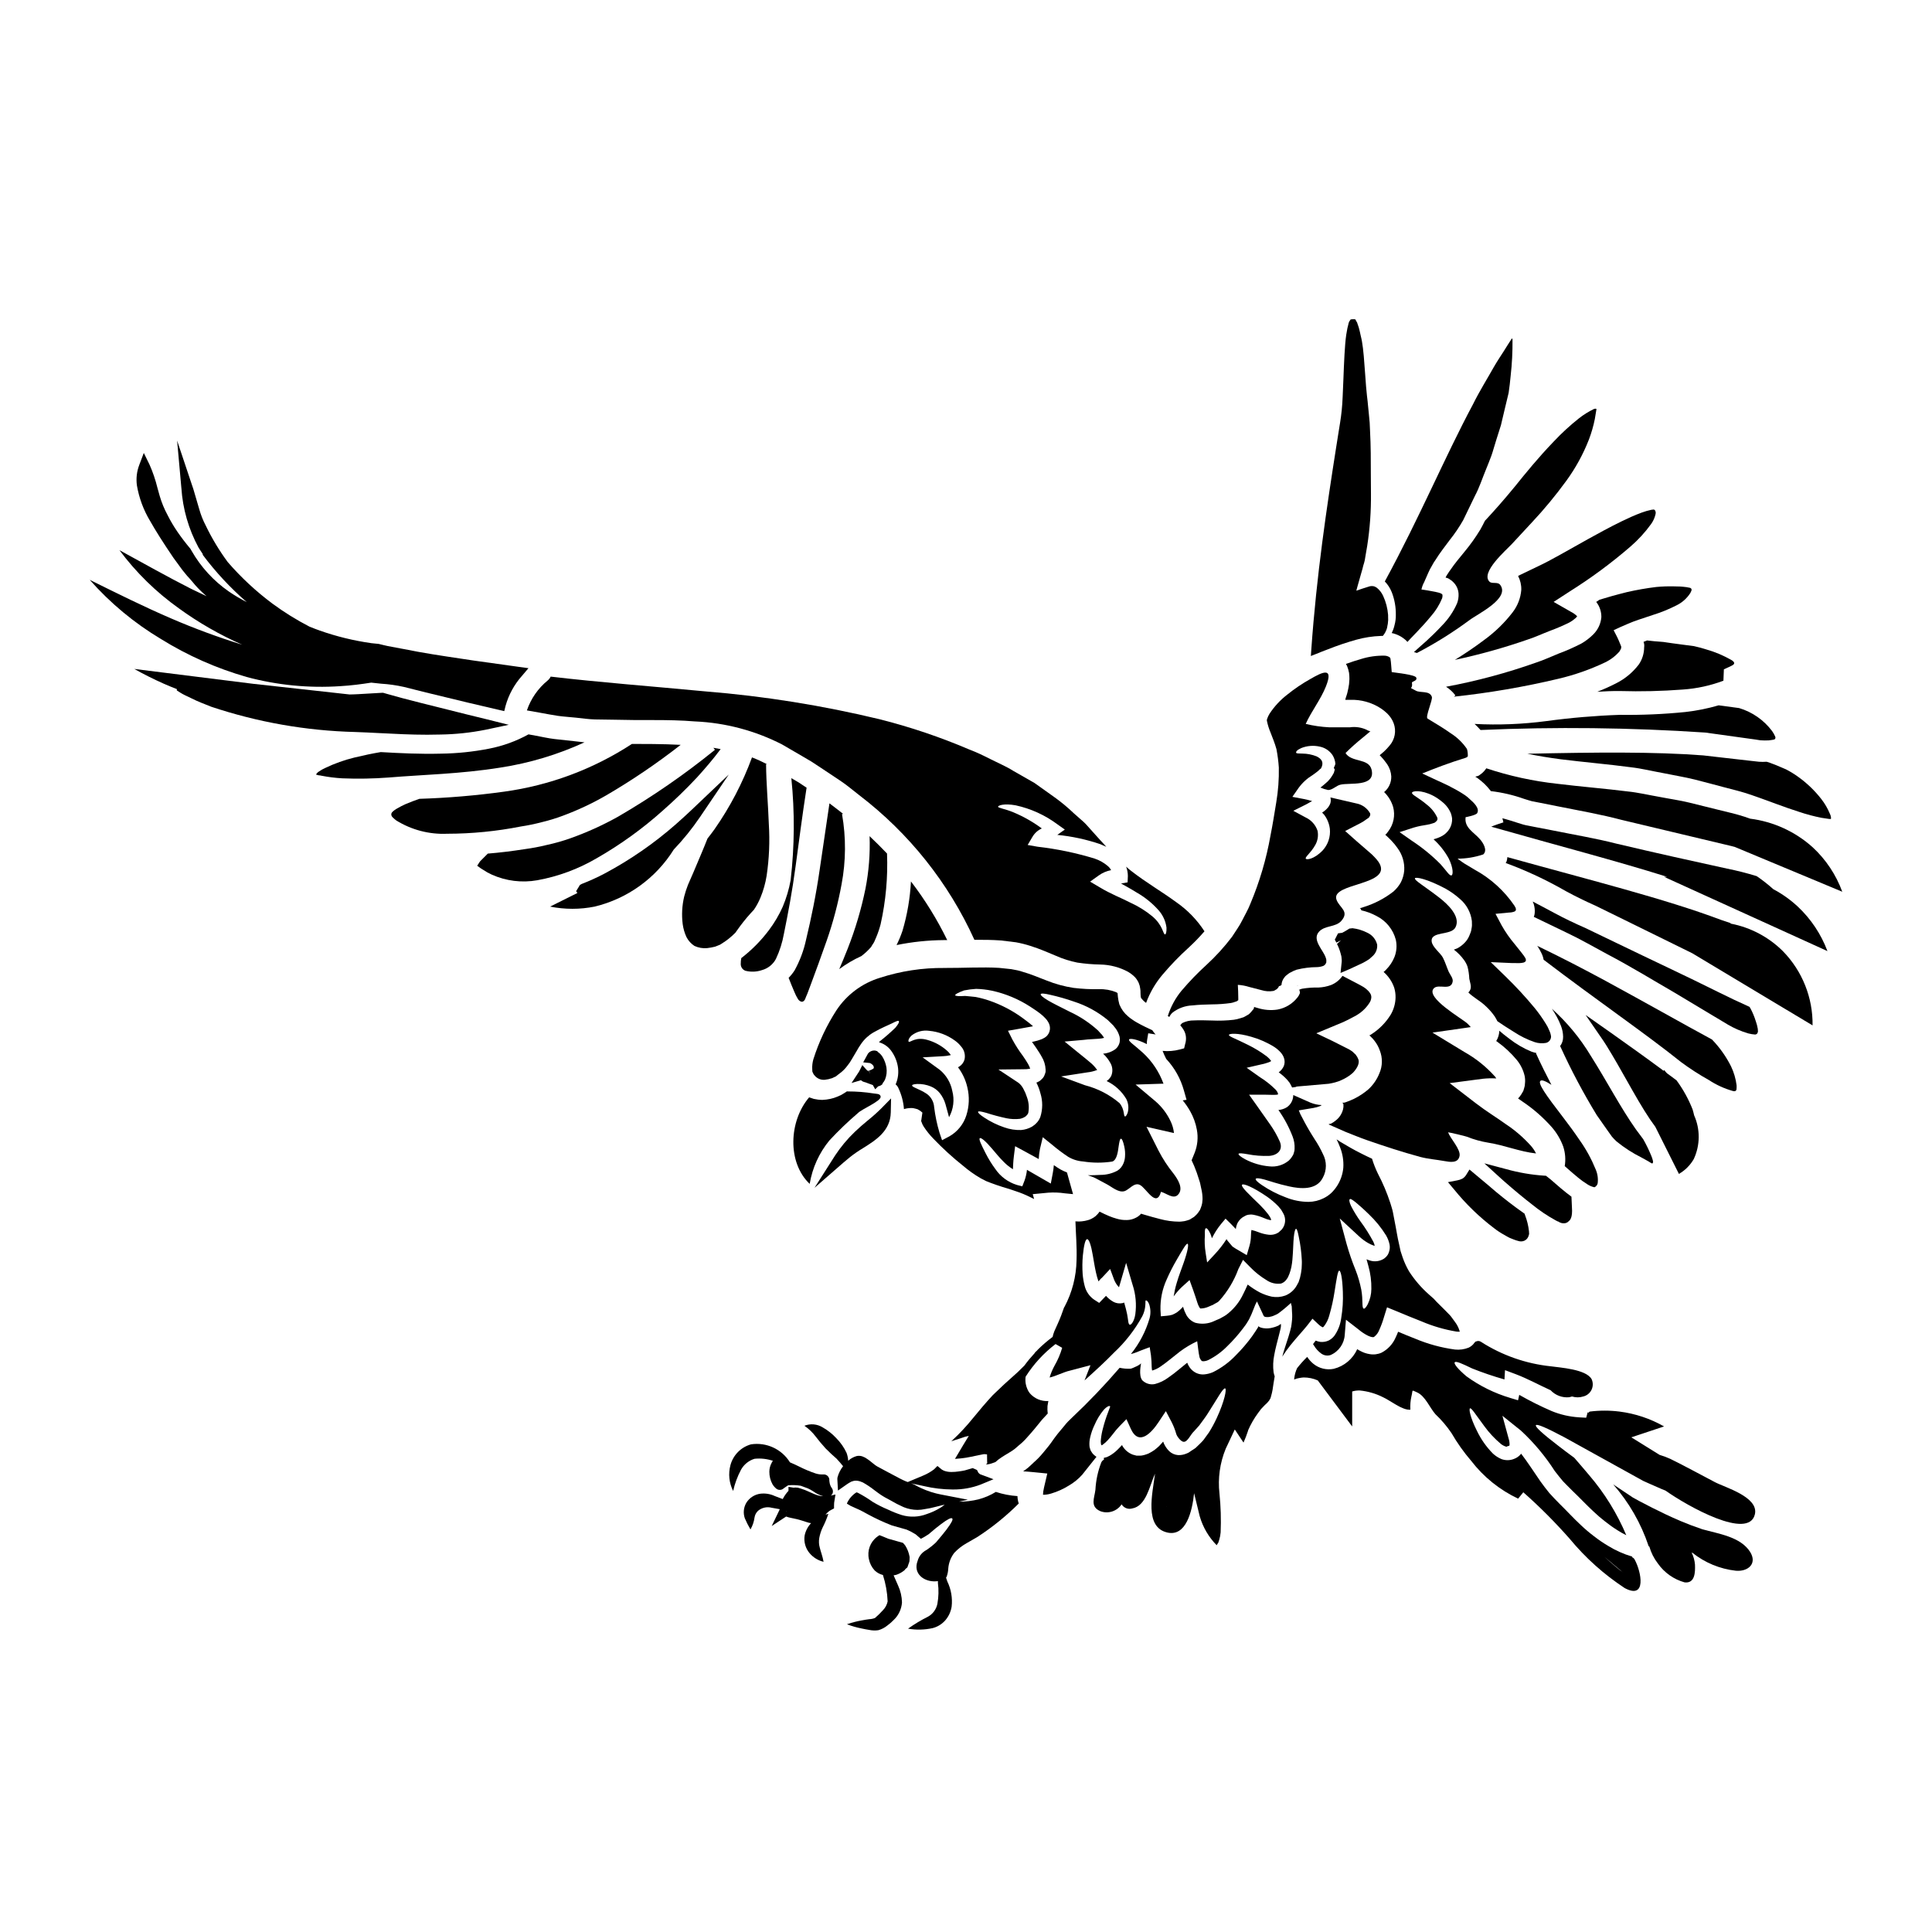 <?xml version="1.0" encoding="UTF-8"?>
<!-- Uploaded to: ICON Repo, www.iconrepo.com, Generator: ICON Repo Mixer Tools -->
<svg fill="#000000" width="800px" height="800px" version="1.1" viewBox="144 144 512 512" xmlns="http://www.w3.org/2000/svg">
 <g>
  <path d="m447.93 420.7c-0.023-0.383 0-0.77 0.074-1.148l0.293-1.723 1.969 0.316h-0.004c-0.07-0.043-0.125-0.102-0.168-0.172-0.262-0.297-0.5-0.613-0.711-0.945-1.285-0.609-2.672-1.242-4.16-2.094-0.383-0.215-0.758-0.449-1.117-0.707-0.418-0.27-0.812-0.57-1.18-0.902-0.984-0.82-1.754-1.875-2.238-3.066l-0.051-0.094-0.023-0.121c-0.168-0.613-0.289-1.242-0.359-1.875l-0.074-0.828-0.023-0.172-0.395-0.238c-1.422-0.57-2.949-0.84-4.481-0.785-2.266 0.043-4.535-0.074-6.785-0.344-2.461-0.379-4.867-1.039-7.176-1.969-2.191-0.855-4.379-1.75-6.203-2.262-0.477-0.168-0.965-0.305-1.461-0.414l-1.656-0.32c-1.07-0.121-2.141-0.215-3.234-0.34-4.402-0.27-9.535 0.047-14.562 0.023l-0.004 0.004c-5.742-0.055-11.457 0.816-16.922 2.578-4.773 1.434-8.887 4.496-11.629 8.656-2.606 4.039-4.66 8.406-6.109 12.992-0.234 0.844-0.336 1.723-0.289 2.602 0.023 0.148 0 0.418 0.023 0.465v-0.004c0.027 0.055 0.027 0.117 0 0.172 0.098 0.242 0.211 0.477 0.34 0.703l0.07 0.098 0.121 0.145 0.004 0.004c0.75 0.996 2.023 1.445 3.234 1.145 0.34-0.031 0.676-0.105 1-0.223l0.461-0.121 0.656-0.316 0.344-0.145c0.047-0.023 0.484-0.395 0.484-0.395l0.949-0.73c0.59-0.484 1.117-1.039 1.574-1.652 0.488-0.59 0.922-1.223 1.289-1.898 0.395-0.633 0.789-1.34 1.18-1.996 0.375-0.688 0.789-1.355 1.242-1.992 0.855-1.238 1.977-2.269 3.281-3.016 2.164-1.238 3.793-1.852 4.816-2.363 1.023-0.512 1.703-0.852 1.875-0.629 0.168 0.219-0.098 0.789-0.926 1.773-1.289 1.25-2.644 2.434-4.059 3.543-0.098 0.09-0.188 0.188-0.27 0.293 1.254 0.352 2.359 1.102 3.148 2.141 0.926 1.227 1.551 2.648 1.828 4.16 0.301 1.641 0.105 3.336-0.559 4.863 0.262 0.203 0.477 0.461 0.629 0.758 0.887 1.812 1.422 3.777 1.574 5.789 0.168-0.023 0.293-0.098 0.461-0.121 0.629-0.141 1.277-0.191 1.922-0.145 0.422 0.082 0.836 0.188 1.242 0.312 0.461 0.23 0.887 0.527 1.262 0.879l-0.34 2.336c0.07 0.074 0.07 0.051 0.098 0.074l0.004-0.004c0.02 0.039 0.031 0.082 0.023 0.125 0.129 0.418 0.316 0.812 0.559 1.18 0.75 1.152 1.613 2.231 2.578 3.211 2.445 2.559 5.062 4.949 7.832 7.152 1.461 1.254 3.031 2.367 4.695 3.336 0.488 0.242 1.023 0.535 1.461 0.754l1.316 0.512c0.898 0.34 1.969 0.703 3.039 1.043 0.586 0.172 1.18 0.344 1.777 0.535 0.598 0.191 1.141 0.395 1.723 0.586 1.27 0.414 2.504 0.918 3.699 1.508 0.395 0.191 0.754 0.367 1.141 0.559l-0.363-1.289 4.133-0.395h0.004c1.453-0.102 2.914-0.043 4.356 0.172 0.789 0.07 1.508 0.145 2.188 0.215l-1.613-5.75c-0.566-0.215-1.117-0.469-1.652-0.758-0.629-0.359-1.238-0.754-1.824-1.18-0.055 0.734-0.152 1.469-0.293 2.191l-0.512 2.699-2.285-1.316c-1.18-0.703-2.383-1.387-3.543-2.043v0.004c-0.156-0.109-0.32-0.207-0.488-0.293-0.102 0.98-0.32 1.945-0.652 2.871l-0.586 1.508-1.434-0.367c-2.332-0.723-4.348-2.215-5.719-4.231-0.977-1.32-1.836-2.723-2.578-4.184-1.18-2.309-1.852-3.723-1.531-3.969 0.32-0.242 1.508 0.73 3.258 2.797 0.875 1 1.852 2.262 3.066 3.457 0.734 0.754 1.559 1.414 2.457 1.969 0.047-0.949 0.07-2.066 0.242-3.383l0.34-2.723 2.34 1.262c1.117 0.609 2.258 1.242 3.43 1.875 0.168 0.098 0.316 0.172 0.488 0.27h-0.004c0.039-0.918 0.152-1.828 0.34-2.727l0.73-3.066 2.504 2.019c1.332 1.129 2.731 2.18 4.184 3.148 1.219 0.738 2.594 1.168 4.016 1.266 2.555 0.406 5.156 0.414 7.715 0.023 1.262-0.414 1.508-2.754 1.676-3.938 0.191-1.316 0.344-2.09 0.609-2.117 0.27-0.027 0.605 0.68 0.898 2.07 0.199 0.879 0.266 1.781 0.195 2.676-0.035 0.637-0.184 1.266-0.441 1.848-0.32 0.77-0.867 1.426-1.574 1.875-1.398 0.746-2.961 1.133-4.547 1.121-1.094 0.07-2.164 0.094-3.309 0.094l0.535 0.172h-0.004c0.539 0.172 1.066 0.379 1.574 0.633l0.996 0.535 1.828 0.977c1.461 0.75 3.188 2.363 4.789 1.898 1.289-0.395 2.555-2.41 4.09-1.656 1.676 0.789 4.352 6.254 5.594 1.828 1.438 0.367 3.211 2.019 4.457 0.828 1.676-1.629-0.051-4.231-1.145-5.668l-0.004-0.008c-1.535-1.902-2.875-3.957-3.992-6.133l-3.148-6.25 6.398 1.461c0.293 0.07 0.582 0.121 0.875 0.191-0.117-1.105-0.43-2.184-0.922-3.184-0.957-2.016-2.324-3.805-4.016-5.258l-5.231-4.402 6.766-0.219h0.629c-1.133-3.117-2.992-5.918-5.426-8.176-2.309-2.113-3.918-3.066-3.699-3.543 0.113-0.344 1.891-0.203 4.711 1.215zm-47.828 18.852c-0.738 2.356-2.336 4.344-4.477 5.574l-1.969 1.043-0.68-1.996c-0.66-2.211-1.133-4.473-1.414-6.762-0.09-1.418-0.812-2.719-1.969-3.543-2.117-1.387-3.992-1.75-3.867-2.238 0.023-0.191 0.488-0.316 1.316-0.363 1.238-0.043 2.477 0.18 3.625 0.652 0.918 0.367 1.73 0.965 2.359 1.73 0.699 0.879 1.223 1.887 1.535 2.969 0.34 1.18 0.629 2.312 0.949 3.457v-0.004c1.176-2.129 1.48-4.633 0.852-6.981-0.426-2.199-1.605-4.176-3.336-5.594l-4.523-3.285 5.512-0.316c0.562-0.027 1.125-0.102 1.676-0.223 0.094-0.016 0.184-0.035 0.273-0.062-0.047-0.051-0.047-0.098-0.098-0.172-0.277-0.398-0.605-0.758-0.973-1.07-1.461-1.273-3.176-2.215-5.035-2.754-3.211-0.973-4.625 0.727-5.039 0.461-0.121-0.145-0.191-0.727 0.73-1.629l0.004-0.004c1.32-1.051 3.023-1.508 4.695-1.262 2.43 0.227 4.758 1.102 6.738 2.531 0.656 0.449 1.238 1 1.727 1.629 0.832 0.93 1.168 2.207 0.898 3.43-0.203 0.746-0.668 1.395-1.312 1.824-0.133 0.09-0.273 0.172-0.414 0.246 1.199 1.586 2.043 3.406 2.481 5.348 0.586 2.434 0.492 4.981-0.266 7.363zm22.141-22.77c-0.078 0.801-0.484 1.531-1.121 2.019-0.203 0.156-0.426 0.289-0.66 0.395-0.184 0.109-0.379 0.199-0.582 0.266-0.625 0.238-1.266 0.426-1.922 0.559-0.152 0.047-0.305 0.078-0.465 0.102 0.32 0.484 0.68 0.973 1.023 1.461 0.512 0.789 1.047 1.531 1.531 2.434v-0.004c0.633 1.027 0.992 2.199 1.047 3.406v0.609c-0.047 0.242-0.121 0.477-0.219 0.703-0.141 0.48-0.414 0.91-0.785 1.242-0.168 0.172-0.348 0.336-0.539 0.488-0.172 0.121-0.344 0.168-0.512 0.27-0.168 0.098-0.242 0.121-0.395 0.168l0.004-0.004c0.465 0.898 0.824 1.844 1.07 2.824 0.641 2.051 0.633 4.25-0.023 6.297-0.23 0.613-0.586 1.168-1.047 1.629l-0.438 0.414c-0.145 0.121-0.488 0.34-0.707 0.512-0.891 0.508-1.875 0.812-2.894 0.898-1.523 0.047-3.043-0.191-4.477-0.707-1.891-0.637-3.691-1.523-5.352-2.629-1.145-0.75-1.68-1.285-1.574-1.508 0.105-0.219 0.852-0.07 2.164 0.293 1.773 0.57 3.578 1.051 5.398 1.438 1.156 0.23 2.336 0.281 3.504 0.145 0.496-0.094 0.969-0.285 1.391-0.559 0.07-0.074 0.094-0.023 0.238-0.168l0.395-0.441c0.109-0.145 0.184-0.309 0.223-0.484 0.246-1.371 0.117-2.785-0.367-4.09-0.242-0.77-0.559-1.508-0.949-2.211-0.309-0.609-0.738-1.145-1.262-1.574l-5.352-3.543 6.594-0.07h-0.004c0.613 0.02 1.227-0.031 1.828-0.148-0.137-0.441-0.324-0.867-0.566-1.266-0.363-0.633-0.828-1.34-1.312-2.043h0.004c-1.047-1.391-1.992-2.852-2.824-4.383l-1.18-2.363 2.652-0.465c1.141-0.215 2.258-0.395 3.356-0.605l0.004 0.004c0.203-0.031 0.406-0.07 0.605-0.121-0.145-0.164-0.309-0.312-0.488-0.438-0.703-0.633-1.531-1.18-2.258-1.75v-0.004c-2.691-1.965-5.66-3.512-8.809-4.598-1.191-0.41-2.414-0.734-3.648-0.973-1.047-0.094-1.945-0.215-2.754-0.27-1.656 0.098-2.606 0.051-2.652-0.191s0.789-0.703 2.336-1.266l-0.004-0.004c1.059-0.215 2.133-0.352 3.211-0.414 1.414 0.035 2.82 0.199 4.207 0.488 3.59 0.785 7.012 2.211 10.098 4.207 0.879 0.586 1.777 1.145 2.676 1.852 0.5 0.379 0.965 0.801 1.387 1.262 0.289 0.289 0.535 0.617 0.73 0.977 0.355 0.566 0.52 1.234 0.465 1.898zm20.629 22.016c-0.27 0.789-0.559 1.121-0.727 1.07-0.465-0.07-0.027-1.797-1.461-3.543h-0.004c-2.652-2.246-5.781-3.859-9.145-4.723l-6.324-2.336 6.906-1.07c0.875-0.09 1.73-0.297 2.555-0.609 0.023 0 0.047-0.023 0.098-0.023-0.531-0.766-1.172-1.457-1.898-2.043-0.879-0.754-1.828-1.508-2.82-2.309l-3.918-3.188 4.988-0.438 1.117-0.121c1.047-0.051 2.043-0.121 3.039-0.195v-0.004c0.445-0.027 0.887-0.098 1.312-0.215-0.02-0.031-0.035-0.066-0.047-0.102l-0.414-0.582-0.074-0.121-0.047-0.051-0.219-0.215-0.789-0.879c-2.234-2.039-4.769-3.719-7.516-4.988-2.383-1.215-4.426-2.188-5.762-2.992-1.34-0.805-2.019-1.387-1.926-1.652 0.094-0.27 1-0.195 2.531 0.168 2.133 0.477 4.234 1.078 6.297 1.801 3.277 1.051 6.324 2.719 8.977 4.914 0.363 0.363 0.727 0.727 1.117 1.094l0.27 0.27 0.074 0.07 0.023 0.027c0.023 0.023 0.023 0.047 0.07 0.094l0.023 0.051 0.121 0.145 0.441 0.559 0.004 0.004c0.426 0.613 0.746 1.297 0.945 2.019 0.121 0.543 0.121 1.109 0 1.652-0.168 0.629-0.516 1.195-1 1.629-0.973 0.734-2.141 1.172-3.356 1.27 0.805 0.738 1.48 1.609 1.996 2.578 0.566 1.051 0.613 2.312 0.121 3.402-0.172 0.277-0.367 0.543-0.582 0.789-0.184 0.176-0.379 0.34-0.586 0.488 2.156 1.023 3.961 2.668 5.184 4.723 0.57 1.102 0.715 2.379 0.402 3.582z"/>
  <path d="m430.88 462.25-0.051-0.023v0.023z"/>
  <path d="m457.2 406.45c-1.676 2.004-2.938 4.32-3.719 6.812 0.125 0.09 0.258 0.172 0.395 0.242 0.023-0.047 0.27-0.461 0.27-0.461h-0.004c0.164-0.266 0.371-0.504 0.609-0.707 1.527-1.168 3.383-1.832 5.305-1.895 1.699-0.195 3.406-0.219 5.117-0.27 1.684-0.008 3.367-0.129 5.035-0.363 0.355-0.062 0.707-0.16 1.047-0.293l0.461-0.145c0.121-0.074 0.172-0.145 0.27-0.195 0.094-0.051 0.195-0.07 0.172-0.191v-0.441c-0.027-1.18-0.027-2.434-0.121-3.543l-0.004-0.004c1.023 0.059 2.039 0.25 3.016 0.559 1.094 0.27 2.164 0.562 3.309 0.855 0.977 0.301 2.008 0.375 3.016 0.215 0.395-0.047 0.609-0.316 0.996-0.484 0.27-0.27 0.535-0.586 0.535-0.754 0-0.07 0.344-0.121 0.344-0.121l0.367-0.242-0.004-0.004c0.031-0.695 0.277-1.367 0.707-1.918 0.098-0.121 0.219-0.293 0.316-0.395l0.219-0.191 0.461-0.367c0.238-0.195 0.504-0.359 0.785-0.488 0.484-0.273 0.988-0.5 1.512-0.68 1.781-0.445 3.613-0.676 5.449-0.684 0.547-0.02 1.09-0.125 1.605-0.312 0.273-0.121 0.504-0.324 0.656-0.586 0.023-0.145 0.242-0.395 0.168-0.465-0.074-0.07 0.051-0.145 0-0.395l-0.023-0.316-0.121-0.395c-0.605-1.996-3.723-4.723-1.824-6.883 1.555-1.773 4.426-1.145 5.961-2.922 2.188-2.555-0.488-3.406-1.289-5.57-1.727-4.602 15.449-3.723 11.094-10.098v0.008c-0.312-0.43-0.652-0.84-1.023-1.219l-0.652-0.664-0.949-0.832c-2.066-1.75-4.231-3.672-6.18-5.422 1.289-0.656 2.578-1.34 3.867-1.996l0.004 0.004c0.594-0.293 1.152-0.645 1.676-1.051l0.707-0.484 0.121-0.168c0.293-0.465 0.316-0.586 0.238-0.977h0.004c-0.781-1.395-2.144-2.367-3.719-2.648l-6.812-1.574c0.152 0.543 0.137 1.121-0.051 1.652-0.141 0.336-0.32 0.652-0.535 0.949l-0.535 0.586c-0.332 0.309-0.688 0.582-1.07 0.828 0.207 0.199 0.402 0.41 0.582 0.633 0.793 1.07 1.297 2.328 1.461 3.648 0.223 2.109-0.48 4.211-1.918 5.766-2.34 2.41-4.328 2.504-4.453 2.164-0.27-0.441 1.262-1.414 2.481-3.578v0.004c0.672-1.152 0.898-2.512 0.633-3.82-0.523-1.57-1.68-2.856-3.188-3.543l-3.234-1.75 3.406-1.699c0.512-0.27 1.07-0.586 1.574-0.879-0.68-0.191-1.414-0.395-2.164-0.535l-3.066-0.582 1.676-2.406c0.992-1.348 2.242-2.488 3.672-3.356 0.535-0.395 1.047-0.73 1.438-1.07 0.184-0.152 0.352-0.316 0.508-0.488 0.09-0.078 0.184-0.145 0.289-0.203 0.852-1.605 0.191-2.531-1.18-3.211h-0.004c-1.191-0.473-2.461-0.719-3.746-0.73-0.926-0.047-1.574 0.027-1.656-0.238-0.082-0.27 0.242-0.73 1.34-1.215v-0.004c1.551-0.625 3.258-0.762 4.891-0.395 1.371 0.27 2.586 1.062 3.383 2.211 0.449 0.711 0.723 1.523 0.785 2.363l-0.195 0.605-0.191 0.32v0.07c0 0.047 0.098 0.395 0.098 0.395h0.094l0.027 0.121c-0.098 0.293-0.172 0.582-0.242 0.879h-0.004c-0.242 0.461-0.52 0.91-0.824 1.336-0.246 0.324-0.508 0.629-0.789 0.922-0.559 0.535-1.145 1-1.68 1.438-0.086 0.07-0.176 0.137-0.27 0.195 0.668 0.289 1.359 0.508 2.07 0.652 1.141 0 2.164-1.18 3.234-1.41 2.41-0.609 9.387 0.703 8.266-3.969-0.75-3.148-5.324-1.848-6.906-4.426v0.004c1.414-1.406 2.898-2.738 4.453-3.988 0.828-0.703 1.117-0.902 1.461-1.215v-0.004c0.266-0.199 0.516-0.422 0.75-0.656-0.066 0.027-0.129 0.062-0.191 0.098-0.121-0.121-0.535-0.121-0.879-0.395-1.387-0.648-2.934-0.875-4.449-0.656h-5.441c-2.109-0.105-4.203-0.406-6.254-0.902 1.512-3.383 3.969-6.445 5.352-9.926 2.164-5.422-1.094-3.719-4.133-1.969-2.148 1.203-4.195 2.586-6.109 4.133-1.836 1.414-3.422 3.125-4.695 5.062-0.25 0.398-0.453 0.824-0.605 1.27-0.172 0.559-0.098 0.27-0.098 0.605 0.223 1.094 0.555 2.16 0.996 3.188 0.465 1.285 1.047 2.531 1.535 4.328 0.309 1.609 0.52 3.234 0.629 4.867 0.062 3.086-0.168 6.176-0.68 9.223-0.508 3.016-0.922 5.789-1.531 8.805-1.094 6.207-2.883 12.27-5.332 18.078-0.582 1.531-1.457 2.969-2.188 4.453-0.73 1.484-1.773 2.871-2.676 4.305-2.039 2.691-4.32 5.195-6.809 7.477-2.301 2.094-4.465 4.332-6.477 6.703z"/>
  <path d="m287.12 332.88c1.574 0.27 3.148 0.605 4.723 0.828 1.574 0.219 3.234 0.316 4.863 0.488 1.629 0.172 3.262 0.414 4.941 0.461l5.039 0.074c3.356 0.094 6.883 0.094 10.508 0.094s7.273 0.051 11.066 0.367l0.004-0.004c8.02 0.359 15.871 2.445 23.012 6.109 1.703 0.996 3.434 1.992 5.184 3.016l2.602 1.531 2.555 1.68c1.676 1.117 3.383 2.262 5.117 3.406 1.734 1.141 3.309 2.531 4.965 3.793 13.188 10.062 23.68 23.234 30.531 38.34 2.309-0.023 4.644 0 7.055 0.172 1.34 0.168 2.652 0.316 3.969 0.484h-0.004c1.285 0.234 2.555 0.551 3.797 0.949 2.676 0.832 4.742 1.801 6.789 2.629 1.816 0.812 3.715 1.414 5.668 1.801 2.012 0.305 4.043 0.477 6.082 0.512 2.582 0.047 5.121 0.715 7.394 1.949 0.25 0.145 0.496 0.309 0.727 0.484 0.402 0.289 0.777 0.613 1.121 0.969 0.387 0.449 0.707 0.949 0.949 1.484 0.207 0.48 0.34 0.992 0.395 1.512l0.07 0.605v0.367l0.023 0.605c0.008 0.281 0.039 0.559 0.098 0.832 0.375 0.527 0.836 0.988 1.363 1.363 1-2.715 2.465-5.238 4.328-7.449 2.188-2.59 4.543-5.027 7.059-7.297 1.441-1.332 2.805-2.742 4.086-4.231-1.965-3.035-4.508-5.656-7.481-7.715-3.746-2.754-8.004-5.203-12.02-8.344-0.438-0.316-0.852-0.703-1.262-1.07 0.305 0.801 0.461 1.648 0.461 2.508l-0.07 1.652-1.535 0.27c-0.07 0-0.145 0.023-0.215 0.023 1.41 0.789 2.848 1.574 4.086 2.363l-0.004-0.004c2.199 1.242 4.184 2.836 5.863 4.723 1.156 1.293 1.895 2.906 2.113 4.625 0.051 1.215-0.191 1.824-0.395 1.797-0.512 0-0.535-2.434-3.387-4.816h0.004c-1.75-1.438-3.676-2.637-5.738-3.574-2.41-1.266-5.184-2.262-8.344-4.188l-2.387-1.41 2.309-1.652h0.004c0.973-0.695 2.082-1.168 3.258-1.391-0.215-0.402-0.504-0.766-0.852-1.07-1.027-0.883-2.215-1.559-3.5-1.988-4.938-1.512-10.004-2.566-15.137-3.152l-2.625-0.461 1.289-2.191h0.004c0.57-0.965 1.43-1.73 2.457-2.188-2.316-1.715-4.824-3.144-7.481-4.258-2.363-0.996-4.16-1.141-4.109-1.531 0.023-0.293 1.531-0.902 4.644-0.344 4.039 0.875 7.84 2.609 11.145 5.086l1.898 1.34-1.996 1.414-0.004-0.004c3.879 0.379 7.699 1.203 11.391 2.457 0.535 0.219 1.07 0.461 1.605 0.703-0.535-0.605-1.047-1.18-1.574-1.727l-2.234-2.481c-0.754-0.789-1.438-1.703-2.262-2.434l-2.508-2.215h-0.004c-1.594-1.527-3.289-2.941-5.082-4.231-1.801-1.289-3.602-2.555-5.352-3.816-1.898-1.098-3.797-2.168-5.668-3.238-1.801-1.141-3.844-1.992-5.766-2.969-1.922-0.977-3.867-1.922-5.863-2.676h-0.004c-7.676-3.281-15.598-5.957-23.695-8.004-15.191-3.664-30.645-6.137-46.223-7.394-14.328-1.363-28.023-2.387-41.016-3.918-0.188 0.395-0.453 0.742-0.789 1.02-2.543 2.078-4.453 4.824-5.512 7.934 1.195 0.199 2.312 0.426 3.481 0.613z"/>
  <path d="m487.77 405.33h0.168c0-0.051 0.023-0.051 0.023-0.051h-0.191z"/>
  <path d="m385.41 377.59c-0.227 4.43-0.977 8.816-2.238 13.07-0.438 1.297-0.961 2.566-1.574 3.793 4.117-0.844 8.305-1.281 12.504-1.316h0.926c-2.68-5.488-5.898-10.699-9.617-15.547z"/>
  <path d="m496 316.04c2.418-0.961 4.883-1.793 7.387-2.496 2.148-0.602 4.363-0.941 6.598-1.016h0.477l0.297-0.395-0.004 0.004c0.219-0.281 0.395-0.594 0.523-0.926 0.211-0.418 0.344-0.875 0.395-1.34 0.031-0.168 0.059-0.344 0.113-0.562 0.102-0.668 0.125-1.344 0.074-2.016v-0.332 0.004c-0.133-1.746-0.578-3.453-1.312-5.043-0.387-0.84-0.957-1.578-1.672-2.16l-0.523-0.301-0.344-0.105h0.004c-0.449-0.086-0.91-0.043-1.336 0.121-0.996 0.309-2.086 0.652-3.238 1.062 0.082-0.312 0.168-0.621 0.254-0.941l0.129-0.461c0.203-0.691 0.398-1.391 0.594-2.098 0.207-0.742 0.422-1.496 0.66-2.316 0.113-0.512 0.25-1.016 0.418-1.527h0.004c0.152-0.516 0.258-1.043 0.32-1.574l0.512-2.996c0.711-4.582 1.039-9.215 0.988-13.852-0.023-1.637-0.027-3.328-0.031-5.066 0-3.727 0-7.582-0.211-11.551-0.023-1.367-0.129-2.863-0.324-4.57-0.066-0.605-0.121-1.203-0.18-1.801-0.086-0.926-0.172-1.867-0.309-2.887-0.168-1.344-0.316-3.426-0.473-5.641-0.234-3.34-0.484-6.789-0.852-8.762-0.086-0.5-0.199-0.98-0.316-1.465-0.074-0.332-0.152-0.66-0.23-1.039l-0.094-0.395 0.004 0.004c-0.059-0.293-0.137-0.582-0.227-0.867l-0.316-0.914c-0.043-0.234-0.141-0.453-0.289-0.637l-0.301-0.559-0.57-0.035-0.652 0.059-0.32 0.461c-0.109 0.18-0.191 0.375-0.242 0.578l-0.055 0.262v-0.004c-0.184 0.668-0.328 1.344-0.43 2.023l-0.133 0.758c-0.395 2.637-0.59 7.531-0.754 11.848-0.066 1.812-0.129 3.481-0.203 4.777l-0.004 0.004c-0.086 2.242-0.312 4.477-0.672 6.691l-0.438 2.727c-0.199 1.27-0.395 2.555-0.609 3.84-2.438 15.527-5.195 33.754-6.586 53.66l-0.109 1.574 1.457-0.574c1.035-0.43 2.098-0.84 3.152-1.234z"/>
  <path d="m244.59 338.28c4.113 0.211 8.332 0.43 12.629 0.43 1.172 0 2.356-0.016 3.543-0.051 3.965-0.062 7.918-0.48 11.809-1.25l6.262-1.328-6.211-1.551c-1.656-0.414-3.34-0.828-4.957-1.211-2.328-0.594-4.637-1.18-6.926-1.738-3.523-0.875-6.992-1.738-10.383-2.637-1.316-0.348-2.578-0.703-3.848-1.07l-0.98-0.281h-0.242c-1.902 0.098-3.973 0.219-6.34 0.367-0.727 0.047-1.527 0.059-2.297 0.082l-25.574-2.828-31.488-3.938c2.434 1.363 5.059 2.688 7.871 3.938 1.148 0.508 2.285 0.965 3.426 1.414l-0.035 0.332 0.922 0.594v-0.004c0.406 0.258 0.828 0.492 1.262 0.699l3 1.43c0.871 0.395 1.754 0.734 2.644 1.09l1.32 0.527h-0.004c12.301 4.106 25.145 6.363 38.109 6.691 2.148 0.07 4.312 0.18 6.488 0.293z"/>
  <path d="m354.52 406.88c0.262 0.648 0.578 1.277 0.945 1.875 0.191 0.312 0.484 0.551 0.828 0.68 0.438 0.168 0.926-0.242 1.07-0.656s0.367-0.926 0.582-1.41c0.297-0.789 0.586-1.574 0.902-2.41 1.266-3.383 2.652-7.176 4.207-11.602 1.715-4.891 3.039-9.91 3.969-15.008 1.164-6.144 1.203-12.449 0.121-18.609l0.27-0.074c-1.18-0.926-2.387-1.875-3.602-2.773-0.922 6.254-1.781 12.086-2.578 17.496-0.973 6.809-2.285 13.062-3.602 18.562v-0.004c-0.609 2.879-1.645 5.648-3.066 8.223-0.457 0.711-0.984 1.367-1.574 1.969 0.07 0.195 0.145 0.344 0.215 0.535 0.352 0.848 0.742 1.941 1.312 3.207z"/>
  <path d="m374.22 427.72c-0.105 0.023-0.262 0.055-0.195 0.113l-0.004 0.004c-0.188-0.141-0.363-0.305-0.52-0.48l-0.973-1.098-0.66 1.32v-0.004c-0.137 0.297-0.301 0.578-0.496 0.84l-1.703 2.59 2.481-0.738 0.488 0.336 0.426 0.152-0.004-0.004c0.273 0.062 0.535 0.152 0.789 0.266 0.223 0.086 0.453 0.176 0.672 0.25l0.395 0.137 0.395 0.145 0.629 1.125 0.789-0.789v0.004c0.254-0.043 0.5-0.133 0.723-0.266l0.434-0.328v-0.191c0.266-0.301 0.488-0.641 0.656-1.004 0.41-1.016 0.539-2.121 0.375-3.199-0.168-1.004-0.52-1.965-1.043-2.836-0.336-0.535-0.781-0.992-1.309-1.34l-0.039-0.148-0.582-0.16v-0.004c-0.73-0.086-1.453 0.211-1.91 0.789l-1.277 2.332 1.414 0.145c0.191 0 0.371 0.059 0.43 0.066 0.32 0.164 0.871 0.504 0.949 0.969 0.078 0.352-0.043 0.438-0.148 0.52l-0.004-0.004c-0.332 0.227-0.703 0.391-1.09 0.492l0.281 0.941z"/>
  <path d="m368.65 395.4c-0.754 1.922-1.508 3.719-2.238 5.422 1.828-1.355 3.793-2.512 5.863-3.453 0.934-0.703 1.789-1.504 2.555-2.383 0.219-0.395 0.461-0.754 0.703-1.121 0.242-0.367 0.414-0.973 0.656-1.457h0.004c0.477-1.129 0.871-2.293 1.18-3.481 1.375-6.144 1.945-12.441 1.699-18.734-1.508-1.574-3.039-3.113-4.621-4.598 0.168 4.664-0.199 9.336-1.094 13.918-1.105 5.422-2.684 10.734-4.707 15.887z"/>
  <path d="m551.5 294.12c-1.703 0.828-3.148 1.531-4.406 2.117-0.293 0.145-0.535 0.27-0.789 0.395h0.004c0.59 1.133 0.883 2.398 0.848 3.676-0.168 2.176-0.973 4.254-2.309 5.981-2.144 2.781-4.676 5.238-7.519 7.301-2.481 1.871-5.059 3.621-7.762 5.277v0.004c6.555-1.395 13.016-3.199 19.344-5.402 2.019-0.656 3.867-1.535 5.766-2.262 1.781-0.652 3.527-1.402 5.231-2.242 0.613-0.34 1.184-0.746 1.703-1.215 0.438-0.488 0.293-0.367 0.34-0.395-0.047-0.074 0.121 0.023-0.145-0.191-0.445-0.41-0.945-0.754-1.484-1.023l-4.598-2.629 4.305-2.793v-0.004c5.621-3.523 10.965-7.473 15.984-11.805 2.082-1.789 3.941-3.812 5.547-6.035 0.57-0.793 0.973-1.695 1.18-2.652 0.098-0.359 0.023-0.742-0.195-1.043-0.055-0.078-0.145-0.125-0.238-0.121-0.074-0.023-0.027-0.023-0.121-0.023l-0.004-0.004c-0.188 0.016-0.375 0.039-0.562 0.074-0.883 0.184-1.754 0.438-2.602 0.754-1.773 0.656-3.543 1.461-5.18 2.258-3.309 1.605-6.297 3.262-9.027 4.769-5.43 3-9.688 5.555-13.309 7.234z"/>
  <path d="m537.54 281.98c-0.414 0.789-0.789 1.602-1.238 2.363h-0.004c-1.238 2.047-2.629 4-4.16 5.84-1.367 1.676-2.699 3.258-3.746 4.816-0.254 0.336-0.492 0.684-0.707 1.043l-0.238 0.344-0.219 0.395c-0.023 0.121-0.242 0.34-0.023 0.316l-0.004-0.004c0.191 0.035 0.379 0.094 0.559 0.172l0.121 0.074 0.07 0.023 0.242 0.168h0.004c0.391 0.227 0.746 0.516 1.047 0.855 0.766 0.797 1.227 1.84 1.289 2.945 0.047 0.867-0.086 1.738-0.391 2.555-0.969 2.211-2.34 4.223-4.039 5.934-1.438 1.555-2.82 2.871-4.113 4.062l-1.898 1.676c-0.344 0.297-0.656 0.586-0.973 0.879-0.145 0.121-0.293 0.242-0.395 0.367l0.605 0.191c0.051 0 0.098 0.047 0.172 0.047h0.004c4.852-2.527 9.496-5.43 13.891-8.684 2.117-1.629 10.754-5.695 8.223-9.293-0.703-1.023-2.188-0.219-2.898-0.926-2.434-2.434 4.406-8.32 5.965-10 1.797-1.945 3.574-3.863 5.301-5.715 3.25-3.465 6.281-7.133 9.078-10.973 2.465-3.375 4.484-7.055 6.004-10.945 0.676-1.773 1.203-3.594 1.574-5.453 0.121-0.75 0.242-1.484 0.367-2.211l0.07-0.395c-0.07-0.242-0.484-0.121-0.703-0.047-1.371 0.668-2.668 1.473-3.871 2.406-2.414 1.91-4.684 3.996-6.793 6.246-4.062 4.231-7.371 8.293-10.195 11.809-2.945 3.598-5.57 6.543-7.762 8.902z"/>
  <path d="m513.91 306.97c0.012 0.902-0.102 1.801-0.34 2.676-0.16 0.734-0.414 1.445-0.754 2.117 1.496 0.309 2.875 1.043 3.965 2.117 0.074 0.07 0.121 0.168 0.195 0.242l0.121-0.121c0.242-0.27 0.484-0.512 0.727-0.789 0.559-0.586 1.145-1.18 1.727-1.801 1.18-1.238 2.434-2.602 3.648-4.086h0.004c1.246-1.414 2.25-3.023 2.969-4.766 0.094-0.281 0.129-0.582 0.098-0.879-0.023-0.168-0.047-0.145-0.168-0.242 0-0.094-0.465-0.34-1.801-0.605-1.18-0.242-2.434-0.441-3.598-0.609l-0.004-0.004c0.141-0.688 0.387-1.352 0.73-1.965 0.293-0.707 0.633-1.438 0.949-2.168v-0.004c0.32-0.773 0.703-1.52 1.145-2.234 0.258-0.512 0.559-1 0.895-1.461 1.145-1.852 2.484-3.543 3.769-5.277h0.004c1.328-1.664 2.523-3.43 3.578-5.281 0.996-2.066 2.019-4.207 3.09-6.394 1.18-2.188 1.945-4.621 2.945-7.031 0.484-1.242 1.02-2.461 1.461-3.723 0.441-1.262 0.789-2.629 1.215-3.938 0.43-1.309 0.852-2.699 1.285-4.066 0.344-1.387 0.656-2.793 1-4.231s0.703-2.898 1.043-4.352c0.195-1.316 0.395-2.996 0.535-4.527 0.359-3.16 0.52-6.336 0.488-9.516 0.012-0.109-0.016-0.219-0.074-0.312-0.047-0.121-0.168 0.023-0.191 0.098-0.68 1.07-1.387 2.137-2.066 3.258-0.855 1.34-1.656 2.504-2.555 4.062-1.828 3.258-3.867 6.496-5.621 10.047-7.371 13.777-14.086 29.875-23.332 46.879h-0.004c0.801 0.828 1.43 1.805 1.852 2.875 0.742 1.914 1.105 3.957 1.07 6.012z"/>
  <path d="m545.34 385.57c0.258-0.09 0.422-0.34 0.395-0.609-0.016-0.125-0.039-0.25-0.074-0.367-0.047-0.094-0.145-0.293-0.34-0.605-2.695-3.949-6.289-7.203-10.484-9.492-0.949-0.582-1.898-1.141-2.871-1.723-0.754-0.488-1.098-0.789-1.703-1.215 2.312-0.008 4.613-0.387 6.809-1.125 1.219-1.094-0.023-3.066-0.852-4.016-1.629-1.898-4.207-3.039-3.816-5.859 0.094 0 2.754-0.512 3.066-1.07 0.75-1.316-1.047-2.898-1.926-3.672-0.398-0.391-0.828-0.75-1.285-1.07-1.125-0.754-2.297-1.438-3.504-2.047-1.121-0.652-2.606-1.262-3.938-1.898-1.332-0.633-2.602-1.215-3.918-1.824 3.543-1.414 6.887-2.727 11.531-4.16l0.004 0.004c0.121-0.043 0.234-0.102 0.344-0.176 0.062-0.031 0.113-0.082 0.145-0.145 0.047-0.07 0.047-0.094 0.07-0.316v0.004c-0.004-0.367-0.035-0.734-0.094-1.098-0.027-0.219-0.074-0.242-0.074-0.367 0-0.121-0.121-0.242-0.168-0.395l-0.004 0.004c-1.117-1.605-2.551-2.973-4.211-4.016-1.848-1.336-3.894-2.504-6.129-3.891-0.656-0.418 1.438-4.992 1.141-5.766-0.605-1.727-3.062-0.949-4.254-1.629-2.309-1.289-0.707 0-1.023-2.094-0.07-0.367 1.508-0.461 1.145-1.363-0.297-0.789-5.512-1.289-6.5-1.461-0.121-1.18-0.145-2.41-0.34-3.578l0.004 0.004c-0.039-0.125-0.105-0.242-0.195-0.34-0.406-0.281-0.891-0.434-1.387-0.438-2.094-0.043-4.18 0.254-6.18 0.875-1.316 0.367-2.676 0.828-4.039 1.316l0.293 0.512c0.238 0.594 0.418 1.215 0.535 1.844 0.07 0.551 0.102 1.105 0.098 1.656l-0.098 1.34c-0.113 0.785-0.266 1.566-0.461 2.336-0.098 0.395-0.219 0.727-0.344 1.094l-0.168 0.559v0.172h1.266c2.875-0.102 5.715 0.688 8.125 2.258 0.621 0.41 1.199 0.875 1.73 1.391 0.348 0.352 0.664 0.734 0.949 1.141 0.297 0.441 0.543 0.914 0.727 1.414 0.75 2.016 0.34 4.281-1.07 5.906-0.469 0.578-0.98 1.121-1.531 1.629l-1 0.852c-0.145 0.121-0.047 0.047-0.094 0.098l0.27 0.27 0.703 0.789c0.215 0.238 0.656 0.875 0.996 1.312v-0.008c0.648 0.961 1.027 2.078 1.094 3.234 0.043 1.605-0.656 3.141-1.898 4.16 1.121 1.086 1.941 2.441 2.387 3.938 0.602 2.242 0.125 4.633-1.293 6.473l-0.461 0.605-0.121 0.121c-0.035 0.035-0.078 0.07-0.121 0.098l-0.07 0.047c-0.027 0.051 0.023 0.051 0.121 0.145l0.629 0.586 0.855 0.852c0.605 0.629 1.16 1.301 1.652 2.019 1.258 1.703 1.875 3.793 1.75 5.906-0.094 1.098-0.398 2.164-0.898 3.148-0.508 0.906-1.168 1.719-1.945 2.406-2.391 1.867-5.106 3.277-8.008 4.16-0.234 0.098-0.477 0.168-0.727 0.223-0.121 0.023-0.293 0.023-0.121 0.094 0.168 0.07 0.098 0 0.27 0.344 0.023 0.047 0.023 0.121 0.047 0.168h-0.004c1.41 0.312 2.769 0.82 4.039 1.508 2.531 1.266 4.398 3.559 5.117 6.297 0.332 1.512 0.215 3.082-0.34 4.527-0.504 1.262-1.258 2.414-2.215 3.379-0.18 0.195-0.375 0.375-0.582 0.539l-0.074 0.047c0.027 0.098-0.168-0.121 0.219 0.27v-0.004c0.562 0.523 1.059 1.113 1.484 1.754 0.461 0.691 0.832 1.445 1.094 2.238 0.246 0.836 0.363 1.707 0.344 2.578-0.035 1.578-0.473 3.125-1.266 4.492-1.309 2.133-3.094 3.938-5.211 5.277-0.215 0.145-0.238 0.168-0.27 0.168-0.117 0.051-0.191 0.051-0.215 0.074h0.004c0.055 0.031 0.102 0.074 0.145 0.121 0 0 0-0.027 0.023 0l0.242 0.238v0.004c0.348 0.32 0.664 0.672 0.949 1.047 0.625 0.789 1.109 1.68 1.438 2.629 0.75 1.922 0.715 4.062-0.098 5.961-0.641 1.625-1.633 3.086-2.914 4.277-1.148 0.988-2.414 1.828-3.769 2.504-0.656 0.293-1.316 0.609-1.969 0.828l-0.488 0.172-0.121 0.023-0.098 0.023c-0.145 0-0.316 0.023-0.484 0.023s-0.051 0.023 0.023 0.051c0.051 0.023 0.102 0.055 0.145 0.094 0.023 0.051 0.047 0.074 0.07 0.121l0.051 0.195v0.004c0.039 0.422 0.004 0.848-0.098 1.262-0.309 1.246-1.051 2.34-2.09 3.09-0.332 0.27-0.691 0.504-1.07 0.703l-0.145 0.051-0.367 0.07c-0.145-0.023-0.098 0.051-0.074 0.145 0.051 0.027 0.074 0.027 0.121 0.051 1.145 0.512 2.578 1.141 4.258 1.875 1.699 0.656 3.625 1.484 5.859 2.258 4.625 1.605 9.27 3.117 14.016 4.406 2.164 0.559 4.156 0.68 6.297 1.07 1.512 0.27 3.676 0.68 4.066-1.34 0.34-1.75-2.434-4.598-3.043-6.273 0.438 0.023 4.621 1.02 5.012 1.18l0.004 0.004c1.824 0.727 3.727 1.258 5.668 1.574 4.211 0.656 8.266 2.363 12.625 2.848-0.387-0.793-0.887-1.52-1.484-2.164-1.91-2.109-4.074-3.973-6.445-5.547-2.531-1.828-5.117-3.356-8-5.574l-6.957-5.352 8.66-1.141h-0.008c1.23-0.137 2.469-0.172 3.703-0.102l-0.293-0.438c-2.344-2.641-5.117-4.867-8.199-6.59l-8.418-5.117 9.66-1.387 0.488-0.074c-0.27-0.316-0.586-0.633-0.902-0.949-1.316-1.262-11.215-6.859-8.902-9.316 1.238-1.316 4.574 0.789 5.012-1.828 0.145-0.875-0.754-1.875-1.07-2.602-0.535-1.238-0.902-2.508-1.531-3.723s-2.82-2.797-2.969-4.281c-0.32-2.793 5.156-1.508 6.297-3.719 1.535-2.922-2.258-6.324-4.254-7.871-4.062-3.148-6.738-4.644-6.473-5.156 0.191-0.395 3.148 0.121 8.102 2.754 1.395 0.789 2.699 1.727 3.891 2.797 1.715 1.48 2.816 3.543 3.09 5.793 0.023 0.395 0.023 0.789 0.023 1.145 0 0.359-0.07 0.508-0.098 0.75l-0.07 0.395v0.074c-0.031 0.09-0.055 0.176-0.074 0.27l-0.07 0.27-0.395 0.996v-0.004c-0.293 0.711-0.723 1.355-1.27 1.898-0.547 0.566-1.18 1.043-1.871 1.414-0.316 0.145-0.629 0.242-0.949 0.363v-0.004c1.043 0.793 1.961 1.734 2.727 2.801 0.379 0.527 0.684 1.109 0.898 1.727 0.266 1.043 0.418 2.113 0.465 3.188 0.242 1.387 0.902 2.481-0.242 3.648 1.215 1.215 2.922 2.117 4.231 3.281v0.004c0.809 0.707 1.551 1.488 2.215 2.336 0.418 0.508 0.777 1.062 1.07 1.652 0.047 0.098 0.098 0.219 0.145 0.316 1.215 0.828 2.652 1.801 4.43 2.875v-0.004c1.711 1.137 3.562 2.043 5.508 2.703 0.969 0.312 1.996 0.379 2.992 0.191 0.781-0.191 1.324-0.898 1.316-1.699-0.07-0.547-0.223-1.078-0.461-1.574-0.266-0.676-0.602-1.32-1-1.922-0.871-1.406-1.828-2.754-2.871-4.039-2.453-2.965-5.066-5.793-7.832-8.469l-3.816-3.699 5.398 0.242c0.73 0.023 1.484 0.023 2.164 0.023 0.379-0.012 0.754-0.059 1.125-0.145 0.27-0.094 0.582-0.242 0.629-0.559 0.012-0.301-0.086-0.594-0.27-0.828-0.117-0.168-0.07-0.121-0.316-0.488l-0.727-0.949c-0.535-0.68-1.098-1.363-1.656-2.066-1.316-1.555-2.484-3.231-3.481-5.008l-1.602-3.019 3.574-0.34c0.492-0.004 0.984-0.094 1.445-0.266zm-16.688-9.586c-0.535 0.172-1.289-1.18-2.898-2.969-2.305-2.324-4.848-4.406-7.59-6.203l-3.258-2.285 3.84-1.238c1.152-0.324 2.324-0.566 3.504-0.73 0.488-0.082 0.969-0.203 1.438-0.367 0.27-0.074 0.215-0.098 0.34-0.121 0.023 0.098 0.395-0.242 0.586-0.395l0.023-0.023v-0.023l0.121-0.121c0.121-0.074 0.047-0.145 0.121-0.219 0.074-0.074 0-0.121 0.07-0.215l0.004-0.004c-0.035-0.102-0.043-0.211-0.027-0.316-0.621-1.367-1.566-2.562-2.754-3.481-2.258-1.922-3.988-2.602-3.988-3.148s2.434-0.879 5.57 0.727c0.879 0.461 1.699 1.02 2.457 1.656 1.027 0.812 1.824 1.879 2.312 3.09 0.141 0.414 0.238 0.836 0.293 1.266 0.031 0.473-0.008 0.949-0.121 1.41-0.227 0.953-0.734 1.82-1.461 2.481-0.246 0.25-0.523 0.461-0.828 0.637-0.398 0.254-0.824 0.465-1.266 0.629-0.406 0.156-0.82 0.289-1.242 0.395 1.625 1.469 2.988 3.195 4.039 5.117 1.273 2.582 1.16 4.379 0.715 4.453z"/>
  <path d="m567.89 302.93-0.875 0.586c0.902 1.148 1.383 2.574 1.363 4.039-0.148 1.766-0.938 3.414-2.215 4.644-0.922 0.902-1.949 1.688-3.066 2.336-1.938 1.004-3.938 1.891-5.984 2.648-1.969 0.789-3.938 1.727-6.035 2.41-7.773 2.754-15.754 4.898-23.863 6.406 0.961 0.602 1.801 1.379 2.481 2.289l-0.395 0.34v-0.004c9.316-0.988 18.562-2.574 27.684-4.742 4.242-0.992 8.371-2.438 12.309-4.305 1.488-0.699 2.816-1.703 3.894-2.945 0.27-0.484 0.512-0.828 0.438-1.141 0.195 0.145-0.367-1.047-0.68-1.828-0.316-0.781-0.875-1.773-1.316-2.652 1.07-0.535 2.363-1.07 3.504-1.574 0.609-0.242 1.18-0.512 1.777-0.73l1.363-0.484c1.262-0.41 2.504-0.828 3.719-1.242 2.168-0.668 4.277-1.523 6.297-2.555 1.504-0.734 2.777-1.871 3.676-3.285l0.27-0.582c0.039-0.102 0.055-0.211 0.047-0.316 0-0.238-0.219-0.395-0.395-0.461-0.633-0.148-1.273-0.246-1.922-0.293-0.879-0.098-1.68-0.051-2.484-0.098h0.004c-1.527-0.031-3.055 0.027-4.574 0.168-2.586 0.316-5.148 0.766-7.688 1.34-3.074 0.766-5.461 1.449-7.332 2.031z"/>
  <path d="m590.64 332.69c-5.781 0.582-11.59 0.832-17.398 0.754-6.504 0.223-12.988 0.777-19.438 1.652-6.305 0.832-12.672 1.086-19.023 0.754 0.551 0.508 1.078 1.043 1.574 1.609 19.855-0.871 39.746-0.645 59.578 0.68 4.184 0.582 8.148 1.145 11.895 1.652 0.902 0.121 1.801 0.242 2.676 0.395 0.754 0.059 1.508 0.066 2.262 0.023 1.652-0.215 1.508-0.215 1.703-0.508h0.004c0.062-0.168 0.051-0.352-0.027-0.512-0.227-0.516-0.504-1.004-0.828-1.461-2.184-2.91-5.246-5.039-8.734-6.082-1.922-0.27-3.719-0.512-5.422-0.73-2.883 0.848-5.836 1.441-8.82 1.773z"/>
  <path d="m584.75 314.12c-1.703-0.121-3.113-0.242-4.281-0.395-0.074 0.047-0.145 0.047-0.191 0.094l-0.465 0.172-0.07 0.023-0.074 0.047c-0.047 0.023-0.145 0.051-0.121 0.098 0.023 0.047 0.047 0 0.098 0.191l-0.004 0.008c0.109 0.383 0.133 0.785 0.074 1.18-0.004 1.629-0.496 3.219-1.418 4.559-1.598 2.098-3.652 3.805-6.012 4.988-1.621 0.832-3.285 1.582-4.988 2.238 2.019-0.121 4.016-0.219 5.961-0.195 5.582 0.164 11.172 0.031 16.738-0.395 3.672-0.254 7.285-1.039 10.727-2.336l0.121-3.016 0.586-0.27c0.34-0.172 0.703-0.32 1.02-0.465l0.656-0.34 0.004 0.004c0.16-0.07 0.297-0.191 0.395-0.34 0.102-0.16 0.094-0.367-0.023-0.512-0.051-0.07-0.109-0.137-0.172-0.195-0.102-0.117-0.227-0.215-0.367-0.289-2.152-1.25-4.457-2.227-6.859-2.898-1.117-0.34-2.238-0.656-3.188-0.852-1.07-0.121-2.09-0.27-3.039-0.395-1.945-0.246-3.621-0.492-5.106-0.711z"/>
  <path d="m499.26 401.84 2.34-1c0.414-0.18 0.82-0.371 1.227-0.57l1.234-0.574c0.68-0.285 1.336-0.613 1.969-0.992l0.828-0.523 0.922-0.824-0.004 0.004c0.855-0.77 1.293-1.898 1.184-3.043-0.352-1.398-1.32-2.559-2.633-3.148-1.219-0.621-2.539-1.02-3.894-1.184l-0.836 0.098-0.465 0.297c-0.25 0.156-0.492 0.316-0.703 0.426l-0.734 0.395-1.102 0.148-0.852 1.668 0.422 0.789 1.223-0.621-1.066 0.969c0.168 0.359 0.34 0.707 0.496 1.117v-0.004c0.191 0.473 0.352 0.961 0.477 1.453l0.191 0.738c0.039 0.238 0.055 0.516 0.094 0.957v0.004c0.012 0.297-0.008 0.598-0.055 0.891z"/>
  <path d="m556.16 467.35c0.539 0.301 0.738 0.395 0.754 0.344 0.242 0.172 0.508 0.305 0.789 0.391 0.215 0.066 0.438 0.098 0.66 0.098 0.527 0.035 1.039-0.176 1.391-0.574 0.289-0.234 1.047-0.875 0.824-3.68l-0.125-2.793-1.461-1.121c-1-0.789-1.93-1.598-2.875-2.418l-0.5-0.438c-0.543-0.469-1.078-0.934-1.574-1.301l-0.355-0.27-0.441-0.027v0.004c-3.402-0.227-6.773-0.805-10.059-1.723l-5.82-1.543 4.617 4.203c0.242 0.223 0.516 0.469 0.738 0.652 2.609 2.297 5.078 4.328 7.316 6.066 1.914 1.559 3.961 2.938 6.121 4.129z"/>
  <path d="m571.16 445.2c0.387 0.453 0.801 0.887 1.238 1.293 2.051 1.664 4.277 3.102 6.641 4.277 3.285 1.75 2.387 1.535 2.898 1.535 0.09-0.113 0.141-0.25 0.145-0.395-0.012-0.148-0.035-0.293-0.074-0.438-0.113-0.434-0.258-0.855-0.438-1.266-0.609-1.488-1.32-2.934-2.117-4.332-0.629-0.852-1.285-1.703-1.922-2.578-4.086-5.789-7.617-12.625-11.969-19.512v0.004c-2.793-4.641-6.262-8.84-10.289-12.457 0.461 0.707 0.898 1.391 1.285 2.117h0.004c0.426 0.785 0.797 1.598 1.117 2.43 0.359 0.926 0.551 1.906 0.562 2.898 0.02 0.875-0.258 1.734-0.789 2.434 2.863 6.297 6.102 12.414 9.707 18.316 0.926 1.316 1.824 2.578 2.699 3.844 0.422 0.613 0.859 1.223 1.301 1.828z"/>
  <path d="m603.17 433.11c0.18 0.059 0.371 0.082 0.559 0.074 0.121-0.023 0.23-0.086 0.316-0.172 0.074-0.094 0.121-0.203 0.145-0.316 0.035-0.355 0.043-0.715 0.027-1.07-0.219-1.758-0.723-3.465-1.488-5.059-1.309-2.602-3.008-4.992-5.035-7.086-3.965-2.141-8.246-4.527-13.062-7.203-9.223-5.082-20.094-11.289-33.281-17.637 0.051 0.051 0.098 0.121 0.148 0.168v0.004c0.371 0.566 0.703 1.164 0.996 1.777 0.281 0.551 0.477 1.141 0.582 1.75 14.133 10.777 26.957 19.535 36.469 27.16 2.336 1.727 4.785 3.305 7.324 4.723 1.941 1.277 4.066 2.25 6.301 2.887z"/>
  <path d="m564.63 457.83c0.551 0.363 1.16 0.633 1.805 0.785 0.293-0.023 0.023 0.094 0.363-0.121h-0.004c0.32-0.227 0.539-0.566 0.613-0.949 0.148-1.262-0.043-2.539-0.559-3.699-1.102-2.699-2.504-5.262-4.188-7.641-1.512-2.234-2.922-4.133-4.188-5.789-5.059-6.566-6.93-9.293-6.25-9.973 0.316-0.316 1.238-0.047 2.922 1.047-1.391-2.676-2.773-5.422-4.09-8.344l0.145-0.074c-0.461-0.094-0.898-0.238-1.312-0.363h0.004c-2.117-0.867-4.106-2.023-5.906-3.434-1.023-0.75-1.875-1.461-2.652-2.117-0.02 0.969-0.305 1.91-0.824 2.727 0.121 0.094 0.242 0.168 0.363 0.242l-0.004 0.004c1.902 1.375 3.621 2.984 5.117 4.789 1.008 1.242 1.719 2.699 2.07 4.258 0.129 0.656 0.152 1.332 0.07 1.996l-0.047 0.535c-0.008 0.074-0.023 0.145-0.047 0.215l-0.098 0.367-0.047 0.191-0.027 0.051-0.117 0.438-0.098 0.219c-0.145 0.27-0.293 0.535-0.465 0.789-0.246 0.41-0.539 0.785-0.875 1.121 0.367 0.27 0.75 0.535 1.117 0.789v-0.004c2.883 1.926 5.508 4.219 7.809 6.812 1.32 1.52 2.352 3.266 3.043 5.156 0.547 1.672 0.684 3.449 0.395 5.18 0.293 0.242 0.559 0.488 0.828 0.73 0.949 0.828 1.828 1.605 2.676 2.285v0.004c0.773 0.648 1.598 1.242 2.457 1.777z"/>
  <path d="m548.01 465.62-0.395-0.27c-2.363-1.664-4.723-3.469-7.176-5.512l-2.207-1.883-4.805-4.016-0.926 1.5c-0.242 0.367-0.562 0.68-0.938 0.914-0.43 0.215-0.891 0.371-1.367 0.457l-2.469 0.473 1.613 1.926v-0.004c3.129 3.875 6.719 7.352 10.695 10.348 0.812 0.633 1.676 1.199 2.582 1.688l0.852 0.492-0.004-0.004c0.395 0.234 0.809 0.422 1.242 0.574l0.473 0.184c0.363 0.148 0.742 0.27 1.125 0.367 0.25 0.09 0.52 0.137 0.785 0.133 0.547 0.008 1.078-0.203 1.469-0.582 0.297-0.305 0.504-0.688 0.59-1.102l0.086-0.266-0.039-0.746c-0.16-1.449-0.504-2.871-1.031-4.231z"/>
  <path d="m369.18 450.71c1.125-0.895 2.309-1.711 3.543-2.449 3.394-2.125 7.238-4.539 7.34-9.445l0.078-3.727-2.609 2.664c-1.141 1.129-2.344 2.199-3.598 3.203-1.18 0.977-2.34 1.969-3.441 3.031h0.004c-1.961 1.879-3.703 3.973-5.199 6.242l-5.449 8.555 7.676-6.691c0.559-0.449 1.105-0.926 1.656-1.383z"/>
  <path d="m508.36 474.49c0-0.027 0.008-0.055 0.023-0.074-0.023 0-0.023 0-0.023 0.023z"/>
  <path d="m508.36 474.35c-0.023 0.023-0.043 0.059-0.051 0.094l0.074-0.07z"/>
  <path d="m407.91 539.37c-1.422 0.879-2.961 1.539-4.574 1.969-1.691 0.418-3.43 0.621-5.176 0.613l2.332-0.512-7.019-1.359v0.004c-1.875-0.355-3.695-0.941-5.43-1.742-0.578-0.27-1.07-0.535-1.812-0.938-0.242-0.09-0.531-0.211-0.789-0.309l3.453 0.742 0.004 0.004c2.465 0.574 4.984 0.871 7.516 0.887h0.262-0.004c2.449 0.012 4.883-0.426 7.172-1.293l3.445-1.422-3.594-1.344-0.395-0.348-0.395-0.766-1.125-0.496-2.098 0.613c-0.488 0.109-1.02 0.195-1.641 0.277-0.625 0.094-1.258 0.141-1.891 0.141-0.68 0.012-1.359-0.105-2-0.34-0.191-0.078-0.375-0.176-0.547-0.289l-1.18-0.965-0.879 0.883c-0.887 0.676-1.855 1.234-2.887 1.66l-4.094 1.715c-0.207-0.082-0.395-0.137-0.602-0.23-0.941-0.395-1.938-0.934-3.043-1.527l-1.484-0.789c-0.883-0.488-1.84-1.004-2.938-1.574-0.34-0.195-0.66-0.422-0.957-0.676l-0.789-0.629h0.004c-0.285-0.238-0.582-0.457-0.891-0.66l-0.609-0.395-0.734-0.32h-0.004c-0.492-0.168-1.027-0.191-1.539-0.07-0.816 0.234-1.566 0.656-2.191 1.234-0.047-0.715-0.195-1.426-0.445-2.102-0.672-1.434-1.586-2.746-2.703-3.871-1.043-1.133-2.254-2.094-3.594-2.856-1.461-0.918-3.269-1.082-4.871-0.445 1.145 0.781 2.156 1.746 2.988 2.856 0.789 1.027 1.641 2.062 2.629 3.148 1.051 1.07 1.969 1.895 2.902 2.711 0.547 0.555 1.113 1.262 1.734 1.996-0.699 0.898-1.211 1.93-1.496 3.031-0.02 0.129-0.027 0.262-0.027 0.395l0.168 3.035 2.32-1.633c0.379-0.266 0.773-0.504 1.184-0.715l-0.547-1.094 0.578 1.102c0.484-0.242 1.035-0.336 1.574-0.262 0.52 0.074 1.027 0.23 1.5 0.461 1.09 0.613 2.129 1.312 3.113 2.09l0.914 0.676c0.82 0.605 1.691 1.141 2.606 1.602l0.973 0.535h-0.004c0.941 0.559 1.914 1.059 2.914 1.5l0.395 0.176c1.129 0.445 2.328 0.68 3.543 0.688 0.66 0 1.32-0.074 1.969-0.215 0.98-0.141 1.953-0.344 2.906-0.609l0.969-0.238c0.203-0.062 0.367-0.102 0.551-0.145l0.824-0.18v-0.004c-0.32 0.262-0.648 0.508-0.992 0.734-1.176 0.734-2.434 1.324-3.746 1.754-2.125 0.82-4.461 0.914-6.644 0.266-1.258-0.398-2.484-0.887-3.672-1.461-1.398-0.578-2.746-1.262-4.039-2.039-1.23-0.871-2.512-1.66-3.844-2.363-0.297-0.121-0.395-0.168-0.418-0.145-0.043 0-0.086 0.016-0.117 0.051-1.07 0.699-1.918 1.695-2.434 2.867-0.023 0.047 0.027 0.098 0.074 0.121 0.047 0.023 0.559 0.34 0.902 0.535 0.438 0.191 0.898 0.414 1.387 0.633 0.488 0.219 1.238 0.535 1.676 0.789 0.512 0.297 1.023 0.562 1.535 0.832h-0.004c2.055 1.113 4.176 2.094 6.352 2.941 1.262 0.367 2.578 0.73 3.894 1.098h-0.004c0.836 0.355 1.641 0.777 2.41 1.262 0.461 0.395 0.902 0.789 1.363 1.18h-0.004c0.715-0.359 1.406-0.766 2.066-1.215 1.316-1.145 2.41-2.019 3.285-2.676 1.773-1.34 2.699-1.773 2.969-1.508 0.27 0.27-0.168 1.141-1.531 2.969-0.684 0.898-1.605 2.019-2.797 3.406v-0.004c-0.777 0.734-1.617 1.402-2.508 1.996-1.145 0.59-1.992 1.629-2.332 2.871-1.289 3.383 1.676 5.621 4.863 5.422 0.172-0.008 0.344-0.027 0.512-0.055v0.5c0.242 1.832 0.195 3.691-0.137 5.512-0.285 1.441-1.191 2.688-2.477 3.406-1.848 0.918-3.621 1.98-5.301 3.184 2.172 0.379 4.394 0.328 6.547-0.152 1.301-0.34 2.465-1.07 3.348-2.086 0.871-1.02 1.445-2.258 1.656-3.586 0.262-2.293-0.137-4.613-1.145-6.691-0.117-0.328-0.23-0.676-0.344-1.023 0.059-0.055 0.109-0.117 0.152-0.188 0.254-0.688 0.402-1.41 0.438-2.141 0.105-1.539 0.664-3.012 1.605-4.234 0.965-1.023 2.082-1.891 3.309-2.578 1.043-0.633 2.188-1.215 2.945-1.703v-0.004c3.902-2.543 7.531-5.484 10.824-8.781-0.211-0.633-0.324-1.297-0.34-1.965-1.949-0.125-3.875-0.496-5.731-1.113z"/>
  <path d="m298.9 340.73c-0.926-0.121-1.875-0.215-2.797-0.316-1.703-0.168-3.41-0.367-5.117-0.559s-3.309-0.582-4.965-0.879l-1.969-0.363v0.004c-3.266 1.805-6.797 3.082-10.461 3.793-4.191 0.82-8.449 1.262-12.723 1.316-5.574 0.145-10.875-0.121-15.961-0.414-2.188 0.363-4.527 0.852-7.031 1.457h0.004c-2.633 0.645-5.195 1.559-7.641 2.727-0.605 0.266-1.188 0.59-1.727 0.973-0.141 0.074-0.262 0.172-0.363 0.289-0.117 0.098-0.219 0.215-0.297 0.344l-0.094 0.168c0.07 0.031 0.145 0.055 0.219 0.074l0.465 0.121 0.215 0.023c0.121 0 0-0.023 0.586 0.098 1.797 0.348 3.613 0.574 5.441 0.68 4.109 0.168 8.23 0.098 12.332-0.215 9-0.754 18.953-0.926 29.582-2.629h0.004c7.707-1.18 15.211-3.434 22.297-6.691z"/>
  <path d="m483.23 495c-0.121 0.098-0.242 0.172-0.344 0.242l-0.145 0.074-0.27 0.121c-0.352 0.152-0.719 0.273-1.094 0.363-0.844 0.25-1.73 0.309-2.602 0.172-0.258-0.043-0.508-0.109-0.754-0.195-0.316-0.121-0.34-0.168-0.34-0.168-0.047-0.027-0.086-0.059-0.121-0.098-0.023-0.023-0.023-0.07-0.047-0.07l-0.051 0.094c-0.012 0.094-0.047 0.188-0.102 0.266 0 0-0.395 0.609-0.652 1.023-0.262 0.414-0.562 0.852-0.879 1.285v0.004c-1.293 1.777-2.723 3.453-4.281 5.008-1.738 1.844-3.789 3.367-6.059 4.5-0.746 0.332-1.543 0.539-2.359 0.609-1.051 0.09-2.094-0.223-2.922-0.879-0.402-0.309-0.75-0.688-1.023-1.117-0.219-0.324-0.398-0.676-0.535-1.047-0.07-0.047 0-0.07-0.145 0.047-0.727 0.586-1.461 1.18-2.211 1.801-0.828 0.68-1.68 1.363-2.652 2.019l-0.004 0.004c-1.066 0.805-2.281 1.391-3.574 1.727-1.062 0.227-2.168-0.035-3.016-0.707-1.289-0.828-0.875-3.543-0.656-4.84-0.07 0.418-2.309 1.391-2.723 1.484l-0.004-0.004c-0.988 0.055-1.977-0.027-2.945-0.238-3.988 4.637-8.219 9.062-12.672 13.254l-1.023 1-0.242 0.27-0.07 0.07c-0.051 0.023-0.512 0.609-0.512 0.609-0.633 0.75-1.289 1.531-1.922 2.309-0.629 0.781-1.18 1.574-1.75 2.387-0.57 0.812-1.391 1.75-2.094 2.625h-0.004c-0.773 0.949-1.629 1.828-2.555 2.629-0.461 0.438-0.926 0.898-1.387 1.285-0.395 0.32-0.789 0.633-1.34 1 0.852 0.047 1.727 0.121 2.699 0.215l3.695 0.367-0.898 3.844 0.008 0.004c-0.148 0.582-0.23 1.18-0.246 1.777h0.316c0.652-0.027 1.301-0.145 1.922-0.344 1.582-0.477 3.098-1.156 4.504-2.023 1.367-0.777 2.602-1.77 3.648-2.941l3.793-4.766c-0.047-0.023-0.117-0.047-0.168-0.074v-0.004c-0.309-0.219-0.594-0.469-0.848-0.75-0.117-0.148-0.223-0.305-0.32-0.465l-0.117-0.215-0.121-0.172-0.051-0.191-0.07-0.219-0.004-0.008c-0.105-0.246-0.164-0.516-0.172-0.785-0.055-0.762 0.012-1.523 0.195-2.266 0.258-1.125 0.641-2.219 1.145-3.258 0.625-1.48 1.469-2.859 2.504-4.09 0.312-0.352 0.684-0.648 1.098-0.875 0.27-0.098 0.465-0.098 0.512 0 0.047 0.098 0.023 0.27-0.121 0.508-0.07 0.242-0.191 0.562-0.395 1.07v0.004c-0.531 1.367-0.977 2.766-1.34 4.188-0.27 0.961-0.457 1.945-0.559 2.938-0.066 0.445-0.059 0.898 0.023 1.34 0 0.098 0.023 0.098 0.051 0.121l0.047 0.074c0.023 0.023 0.047 0.07 0.074 0.098 0.027 0.027 0.07-0.051 0.117-0.051l0.242-0.168h0.004c0.461-0.336 0.887-0.723 1.266-1.145 0.438-0.484 0.898-1.02 1.363-1.629 0.512-0.688 1.062-1.348 1.652-1.969l1.922-1.969s1.18 2.578 1.18 2.602c2.164 4.695 5.547 0.902 7.348-1.824l1.922-2.898 1.574 2.992v0.004c0.488 0.98 0.887 2.008 1.184 3.066 0.191 0.633 1.238 2.07 1.992 2.07 1.023 0.023 1.828-1.996 2.676-2.754 0.488-0.535 0.949-1.07 1.414-1.574 0.828-1.141 1.629-2.164 2.285-3.211 2.625-4.109 4.062-6.832 4.598-6.617 0.414 0.168-0.098 3.211-2.262 7.906h-0.004c-0.598 1.297-1.281 2.559-2.043 3.769-0.461 0.656-0.949 1.316-1.461 2.019-0.582 0.68-1.363 1.387-2.09 2.094-0.367 0.27-0.707 0.461-1.07 0.703l-0.535 0.367-0.145 0.094-0.051 0.039-0.242 0.121-0.461 0.191v0.004c-0.668 0.266-1.379 0.391-2.098 0.367-0.902-0.062-1.758-0.441-2.406-1.074-0.707-0.703-1.246-1.562-1.574-2.504-0.367 0.395-0.68 0.789-1.07 1.18-0.391 0.395-0.855 0.727-1.266 1.07h-0.004c-0.5 0.348-1.027 0.656-1.574 0.926-0.387 0.152-0.781 0.285-1.18 0.395l-0.582 0.121-0.344 0.023h-1.047c-0.07-0.023-0.191-0.051-0.191-0.051l-0.27-0.07-0.535-0.145v-0.004c-1.23-0.461-2.246-1.363-2.844-2.531-0.395 0.438-0.789 0.852-1.215 1.262l-0.004 0.004c-0.617 0.613-1.312 1.141-2.07 1.574l-0.703 0.344c-0.273 0.086-0.547 0.156-0.828 0.215l0.047 0.453c-0.324 0.172-0.582 0.449-0.727 0.785-0.887 2.301-1.406 4.727-1.539 7.188-0.254 2.238-1.52 4.492 1.34 5.711 2.066 0.758 4.383 0 5.602-1.832 0.578 0.957 1.723 1.406 2.797 1.094 3.715-0.633 4.586-5.945 6.059-9.223-0.684 5.316-2.902 14.199 3.266 15.605 4.953 1.129 6.574-5.562 7.086-10.422l1.488 6.098c0.832 2.898 2.379 5.543 4.496 7.691l0.098-0.172 0.367-0.578c0.043-0.215 0.105-0.43 0.195-0.633 0.203-0.664 0.336-1.348 0.391-2.043 0.141-3.434 0.035-6.875-0.312-10.293-0.457-4.023 0.113-8.098 1.652-11.848l2.41-5.117 2.309 3.481c0.449-1 0.844-2.023 1.18-3.066l0.047-0.207c0.711-1.629 1.602-3.168 2.656-4.598l0.367-0.488 0.168-0.219 0.098-0.121 0.023-0.07 0.27-0.293 0.789-0.828h-0.004c0.434-0.363 0.832-0.773 1.18-1.219 0.098-0.191 0.195-0.363 0.32-0.559l0.047-0.047c0.023-0.074 0.168-0.582 0.168-0.582v-0.004c0.164-0.559 0.297-1.129 0.395-1.703 0.168-1.047 0.32-2.285 0.559-3.543-0.125-0.355-0.223-0.723-0.293-1.094-0.191-1.516-0.133-3.051 0.172-4.547 0.297-1.68 0.789-3.457 1.289-5.43 0.121-0.484 0.242-0.973 0.367-1.484l0.094-0.512 0.027-0.238c0.012-0.137 0.012-0.273 0-0.41l-0.051-0.195v-0.004c-0.055 0.062-0.117 0.113-0.188 0.16zm-30.102 48.129 0.035 0.098v0.023c-0.035-0.039-0.035-0.078-0.035-0.121z"/>
  <path d="m491.82 493.47 1.574 1.484v-0.004c0.305 0.312 0.656 0.57 1.047 0.758 0.074 0.023 0.023 0.145 0.367-0.148 0.703-0.891 1.211-1.918 1.484-3.016 0.598-2.066 1.062-4.172 1.387-6.297 0.559-3.543 0.855-5.512 1.242-5.512 0.391 0 0.828 1.969 0.949 5.668 0.094 2.32-0.055 4.644-0.441 6.934-0.215 1.684-0.84 3.289-1.82 4.672-0.398 0.504-0.898 0.918-1.461 1.219-0.691 0.328-1.457 0.465-2.219 0.391-0.43-0.062-0.855-0.18-1.262-0.34-0.242 0.316-0.461 0.633-0.703 0.926l0.215 0.316v-0.004c0.492 0.863 1.164 1.609 1.969 2.188 0.711 0.516 1.621 0.664 2.457 0.395 2.18-0.938 3.641-3.027 3.769-5.398l0.32-3.965 3.328 2.578c0.773 0.66 1.621 1.223 2.531 1.676 0.855 0.395 1.438 0.465 1.629 0.27 0.609-0.469 1.074-1.102 1.34-1.824 0.508-1.117 0.93-2.273 1.266-3.453l0.789-2.531 2.457 1c2.309 0.949 4.477 1.875 6.762 2.754h-0.004c2.949 1.254 6.035 2.152 9.195 2.676 0.293 0.031 0.586 0.039 0.879 0.023-0.27-0.98-0.734-1.898-1.363-2.699-0.465-0.582-0.879-1.285-1.34-1.75-0.461-0.465-0.902-0.926-1.34-1.363-0.879-0.926-1.969-1.875-2.871-2.922-0.414-0.363-0.832-0.727-1.266-1.117h0.004c-2.031-1.793-3.809-3.856-5.277-6.133-0.676-1.16-1.238-2.383-1.68-3.648-0.168-0.559-0.363-1.141-0.559-1.699l-0.363-1.68c-0.535-2.211-0.789-4.207-1.18-6.059-0.168-0.875-0.344-1.727-0.488-2.555s-0.484-1.703-0.703-2.508h-0.004c-0.867-2.656-1.957-5.234-3.258-7.711-0.629-1.285-1.156-2.621-1.574-3.992-0.949-0.438-1.875-0.875-2.723-1.312-2.188-1.07-4.062-2.215-5.719-3.188-0.316-0.219-0.629-0.414-0.949-0.633v0.004c0.348 0.688 0.656 1.395 0.926 2.117 0.684 1.723 0.973 3.574 0.852 5.422-0.16 1.727-0.734 3.387-1.68 4.844-0.445 0.68-0.965 1.309-1.555 1.871-0.59 0.539-1.254 0.988-1.969 1.34-1.246 0.629-2.617 0.961-4.016 0.973-2.059-0.012-4.094-0.414-6.004-1.184-2.25-0.836-4.391-1.941-6.379-3.285-1.238-0.852-1.727-1.387-1.605-1.629s0.855-0.215 2.285 0.172c1.434 0.391 3.578 1.18 6.57 1.824 2.848 0.633 7.227 1.117 8.926-2.309l0.004-0.004c1.062-1.945 1.07-4.297 0.027-6.254-0.633-1.379-1.371-2.703-2.219-3.965-0.293-0.488-0.605-0.973-0.926-1.484-0.414-0.656-0.789-1.34-1.18-2.019-0.395-0.68-0.754-1.387-1.121-2.094v0.004c-0.379-0.645-0.695-1.32-0.949-2.019l3.938-0.656v-0.004c0.609-0.105 1.207-0.277 1.777-0.508 0.125-0.062 0.242-0.145 0.34-0.242-1.012-0.043-2.008-0.258-2.945-0.637-1.508-0.68-3.043-1.363-4.574-2.019l-0.023 0.316v-0.004c-0.086 1.18-0.703 2.254-1.68 2.922-0.676 0.418-1.441 0.668-2.234 0.73 1.543 2.188 2.809 4.559 3.769 7.055 0.391 1.016 0.566 2.102 0.512 3.188 0.008 0.324-0.043 0.645-0.148 0.949l-0.145 0.484-0.047 0.121-0.121 0.219c-0.023 0.047-0.098 0.168-0.098 0.168l-0.34 0.512-0.004 0.004c-0.195 0.25-0.406 0.484-0.633 0.703-1.438 1.195-3.301 1.746-5.156 1.535-2.195-0.191-4.336-0.812-6.297-1.824-1.34-0.703-1.969-1.289-1.852-1.508 0.117-0.215 0.902-0.145 2.309 0.098h0.004c1.891 0.375 3.816 0.527 5.742 0.461 2.309-0.145 3.82-1.629 2.848-3.844-0.691-1.555-1.527-3.035-2.504-4.426-1.094-1.574-2.238-3.148-3.41-4.84l-2.211-3.117h3.938c1.266 0 2.41 0.098 3.258 0.027 0.156-0.008 0.312-0.035 0.465-0.074v-0.242c-0.074-0.07 0.023-0.098-0.074-0.215-0.098-0.117-0.094-0.219-0.168-0.344l-0.34-0.438v-0.004c-1.27-1.281-2.68-2.41-4.215-3.356l-3.504-2.484 4.113-0.949h0.004c0.594-0.129 1.18-0.297 1.75-0.508 0.223-0.078 0.434-0.188 0.629-0.32-0.023-0.047-0.047-0.07-0.07-0.121-0.285-0.387-0.621-0.738-0.996-1.043-1.598-1.215-3.312-2.269-5.117-3.148-3.113-1.574-5.012-2.188-5.012-2.602 0-0.414 2.309-0.586 5.863 0.461h0.004c2.18 0.605 4.262 1.523 6.18 2.727 0.652 0.426 1.242 0.941 1.75 1.531 0.348 0.402 0.613 0.863 0.789 1.363 0.25 0.711 0.23 1.488-0.051 2.188-0.301 0.648-0.762 1.211-1.34 1.629 0.832 0.59 1.598 1.266 2.285 2.019l0.633 0.789c0.191 0.32 0.395 0.703 0.559 1.047h0.004c0.027 0.051 0.043 0.109 0.051 0.168l0.996-0.145 0.191-0.098v-0.004c0.148-0.023 0.293-0.039 0.441-0.047l0.852-0.07c2.363-0.195 4.793-0.418 7.25-0.633 0.582-0.098 1.18-0.219 1.703-0.367l1.07-0.34c0.461-0.172 0.875-0.414 1.312-0.609 0.844-0.434 1.629-0.973 2.336-1.605 1.262-1.34 1.875-2.754 1.34-3.746-0.133-0.332-0.316-0.641-0.543-0.918-0.051-0.172-0.32-0.32-0.441-0.465l-0.508-0.484c-0.297-0.195-0.562-0.395-0.902-0.586-1.461-0.727-2.922-1.461-4.379-2.211-1.434-0.68-2.848-1.363-4.281-2.043 1.852-0.789 3.723-1.566 5.621-2.34l-0.004 0.004c0.98-0.379 1.941-0.809 2.875-1.289l1.34-0.707h-0.004c0.363-0.168 0.711-0.363 1.043-0.582 1.324-0.816 2.441-1.922 3.266-3.238 0.258-0.414 0.41-0.895 0.438-1.383 0.008-0.43-0.133-0.844-0.395-1.184-0.168-0.262-0.371-0.5-0.609-0.703-0.316-0.316-0.668-0.594-1.047-0.828-0.484-0.32-1.094-0.586-1.629-0.902-1.285-0.68-2.625-1.363-3.965-2.066v0.004c-0.754 1.09-1.812 1.938-3.043 2.43-1.07 0.391-2.195 0.613-3.336 0.66-1.441-0.035-2.883 0.07-4.305 0.312-0.273 0.059-0.535 0.148-0.785 0.27-0.078 0.027-0.16 0.055-0.242 0.07l0.27-0.047c0.07 0.344 0.27 0.68 0.121 0.973-0.137 0.371-0.336 0.715-0.586 1.023-1.309 1.691-3.199 2.844-5.305 3.234-1.766 0.27-3.57 0.125-5.277-0.414-0.32-0.074-0.367-0.121-0.586-0.168s-0.438-0.219-0.367 0.047c-0.016 0.137-0.055 0.27-0.117 0.395-0.418 0.414-0.977 1.34-1.633 1.605-0.34 0.191-0.68 0.414-0.996 0.559l-0.926 0.293v-0.004c-0.555 0.184-1.125 0.316-1.703 0.395-1.906 0.219-3.824 0.281-5.738 0.195-1.75-0.047-3.332-0.094-4.769-0.023-1.094-0.023-2.172 0.219-3.148 0.703-0.203 0.176-0.375 0.383-0.512 0.609 0.324 0.348 0.609 0.73 0.848 1.141 0.34 0.539 0.559 1.148 0.633 1.781 0.082 0.68 0.02 1.367-0.191 2.019l-0.27 1.141-1.18 0.32v-0.004c-1.473 0.391-3.008 0.516-4.527 0.363 0.277 0.723 0.594 1.43 0.949 2.117 2.219 2.371 3.828 5.242 4.695 8.367l0.703 2.484-1.02 0.145 0.004 0.004c0.727 0.879 1.379 1.824 1.945 2.82 0.879 1.531 1.488 3.203 1.801 4.941 0.387 2.039 0.191 4.144-0.562 6.078l-0.828 2.043c0.219 0.461 0.414 0.902 0.633 1.387h0.004c0.531 1.27 0.992 2.57 1.383 3.894l0.074 0.242 0.047 0.121c0.023 0.047 0.121 0.438 0.121 0.438l0.098 0.465 0.215 1.02h0.004c0.219 0.918 0.328 1.855 0.32 2.797-0.023 0.344-0.051 0.656-0.098 0.996-0.074 0.406-0.188 0.801-0.34 1.184-0.062 0.207-0.145 0.41-0.242 0.609-0.168 0.27-0.344 0.531-0.535 0.785-0.195 0.258-0.414 0.496-0.66 0.711l-0.344 0.316-0.094 0.07-0.441 0.27 0.004-0.004c-0.203 0.141-0.414 0.273-0.633 0.395-0.117 0.031-0.23 0.07-0.34 0.121l-0.559 0.172c-0.324 0.105-0.66 0.168-0.996 0.195-0.293 0.043-0.586 0.07-0.879 0.074-1.719-0.008-3.426-0.238-5.086-0.688-1.484-0.363-2.894-0.789-4.254-1.18-0.27-0.074-0.535-0.168-0.789-0.242-0.406 0.477-0.91 0.859-1.48 1.117-0.703 0.355-1.477 0.547-2.266 0.559-0.93 0.031-1.863-0.09-2.754-0.363-0.672-0.184-1.328-0.414-1.969-0.68-0.922-0.367-1.723-0.789-2.527-1.18-0.305 0.43-0.652 0.828-1.047 1.18-0.324 0.266-0.672 0.492-1.047 0.68-0.312 0.172-0.648 0.305-0.996 0.395-0.531 0.156-1.078 0.262-1.629 0.316-0.438 0.043-0.875 0.055-1.316 0.027-0.145 0-0.242-0.027-0.367-0.027 0.098 3.332 0.414 6.691 0.293 10.27v-0.004c-0.066 4.324-1.156 8.566-3.184 12.383-0.051 0.047-0.074 0.121-0.121 0.168-0.242 0.703-0.512 1.414-0.789 2.188-0.488 1.289-1.238 2.898-1.828 4.211l0.004 0.004c-0.18 0.457-0.32 0.926-0.422 1.406-1.359 1.016-2.648 2.121-3.859 3.309-0.176 0.18-0.332 0.395-0.508 0.562h-0.098c-0.109 0.172-0.219 0.309-0.332 0.473-0.961 1.035-1.863 2.121-2.695 3.262-0.57 0.574-1.148 1.129-1.742 1.715-1.238 1.121-2.434 2.191-3.625 3.262l-2.969 2.82c-1.848 1.992-3.598 4.062-5.301 6.152l-0.004 0.004c-1.691 2.098-3.531 4.07-5.512 5.902-0.066 0.07-0.141 0.137-0.219 0.195 0.832-0.27 1.656-0.535 2.461-0.789 0.414-0.148 0.926-0.32 1.238-0.418l0.949-0.215c-0.512 0.828-1.023 1.676-1.531 2.508-0.535 0.922-1.098 1.848-1.633 2.754l-0.414 0.68-0.121 0.121v0.004c0.277 0.012 0.555-0.004 0.832-0.047 0.484-0.023 0.949-0.074 1.434-0.145l0.703-0.098 1.18-0.219 2.457-0.508c0.395-0.074 0.789-0.172 1.145-0.219v-0.004c0.262 0.039 0.523 0.062 0.785 0.07 0 0.633 0 1.242 0.023 1.852l0.023 0.438c0 0.148-0.094 0.148-0.145 0.195l-0.145 0.168-0.047 0.023c0.625-0.031 1.238-0.164 1.82-0.391 0.242-0.07 0.488-0.191 0.73-0.27 0.242-0.238 0.512-0.438 0.727-0.629 1.18-0.879 2.262-1.461 3.066-1.969h0.004c0.438-0.262 0.859-0.543 1.266-0.852 0.414-0.344 0.73-0.633 1.094-0.949v0.004c0.754-0.602 1.457-1.27 2.094-1.996 0.68-0.789 1.316-1.438 1.996-2.285 0.68-0.852 1.387-1.703 2.066-2.531 0.535-0.582 1.07-1.141 1.574-1.703h-0.074v-0.004c-0.074-0.637-0.094-1.281-0.051-1.922l0.219-1.285 0.004 0.012c0.016-0.004 0.035-0.012 0.047-0.023 0 0 0-0.023-0.047-0.023-1.859 0.117-3.668-0.637-4.894-2.043l-0.238-0.344-0.121-0.168-0.195-0.395-0.023-0.023-0.121-0.293h-0.004c-0.188-0.426-0.32-0.875-0.395-1.336-0.102-0.609-0.109-1.23-0.031-1.844 2.113-3.332 4.801-6.262 7.938-8.656l1.754 1v-0.004c-0.48 1.652-1.16 3.238-2.019 4.727-0.551 0.996-0.992 2.055-1.312 3.148 1.703-0.367 3.648-1.438 5.398-1.828 1.777-0.461 3.578-0.949 5.43-1.434-0.512 1.312-1.047 2.672-1.574 4.039 2.922-2.629 5.574-5.062 7.762-7.324h-0.004c3.031-2.812 5.586-6.098 7.566-9.73 0.465-0.914 0.734-1.918 0.789-2.941 0.074-0.68-0.047-1.18 0.145-1.215 0.191-0.035 0.512 0.145 0.855 0.973v-0.004c0.418 1.223 0.461 2.547 0.117 3.793-1.008 3.445-2.684 6.656-4.938 9.449 0.023-0.027 0.047-0.027 0.094-0.027l0.684-0.191 0.004-0.004c0.578-0.188 1.145-0.406 1.699-0.656l1.484-0.559 0.73-0.27c0.094 0.023 0.34-0.219 0.316 0l0.047 0.414c0.207 1.062 0.336 2.133 0.395 3.211l0.051 1.461c0 0.211 0.016 0.422 0.047 0.629 0.023 0.195 0.07 0.242 0.07 0.344 0.051 0.023-0.07 0.023 0.098 0 0.805-0.242 1.562-0.621 2.242-1.117 0.828-0.562 1.629-1.18 2.434-1.828 0.875-0.703 1.75-1.387 2.602-2.066h-0.004c1.426-1.066 2.961-1.98 4.574-2.727 0.195 1.367 0.32 2.922 0.609 4.188 0.059 0.246 0.168 0.477 0.316 0.684 0.062 0.102 0.137 0.199 0.219 0.289 0.145 0.191 0.852 0.242 1.773-0.172h0.004c1.883-0.941 3.594-2.191 5.062-3.695 1.457-1.414 2.809-2.938 4.039-4.551l0.852-1.141c0.27-0.441 0.438-0.633 0.902-1.461h-0.004c0.422-0.828 0.793-1.684 1.117-2.555l0.512-1.289 0.438-0.852c0.535 1.141 1.047 2.262 1.574 3.383v-0.004c0.066 0.215 0.172 0.41 0.316 0.582 0.195 0.098 0.098 0.051 0.168 0.098s0.148 0.023 0.219 0.047v0.004c0.438 0.07 0.887 0.047 1.316-0.074 0.258-0.043 0.508-0.117 0.75-0.219 0.098-0.023 0.367-0.168 0.609-0.27v0.004c0.258-0.109 0.5-0.238 0.73-0.395 1.156-0.852 2.262-1.77 3.309-2.758l0.121 0.535h0.004c0.043 0.121 0.074 0.242 0.098 0.367l0.07 1.461c0.082 0.891 0.066 1.785-0.047 2.672-0.051 0.465-0.098 0.902-0.195 1.391-0.094 0.363-0.168 0.727-0.27 1.07-0.145 0.535-0.316 1.07-0.461 1.574-0.633 1.969-1.215 3.648-1.605 5.16 0.652-1.027 1.359-2.016 2.117-2.969 1.727-2.141 3.148-3.625 4.453-5.231zm12.43-21.75v-0.004c0.699 0.645 1.469 1.207 2.289 1.684 0.488 0.281 1 0.516 1.535 0.703 0.078 0.023 0.156 0.039 0.238 0.047-0.07-0.352-0.184-0.695-0.336-1.02-1.016-1.91-2.168-3.738-3.457-5.473-0.914-1.277-1.738-2.621-2.457-4.016-0.535-1.094-0.559-1.75-0.316-1.875 0.242-0.121 0.789 0.293 1.574 0.902 0.832 0.703 2.019 1.727 3.434 3.113 1.758 1.672 3.297 3.559 4.574 5.621 0.438 0.754 0.75 1.578 0.926 2.434 0.117 0.656 0.059 1.336-0.168 1.965-0.055 0.188-0.129 0.367-0.223 0.535l-0.047 0.117-0.242 0.344-0.098 0.098-0.145 0.191-0.004 0.004c-0.16 0.156-0.332 0.301-0.512 0.438-1.129 0.742-2.531 0.93-3.816 0.512-0.32-0.094-0.586-0.215-0.855-0.316 0.172 0.582 0.344 1.18 0.488 1.773v0.004c0.562 1.977 0.824 4.023 0.789 6.078-0.008 1.402-0.332 2.781-0.949 4.039-0.465 0.879-0.828 1.266-1.07 1.18-0.586-0.219-0.121-2.141-0.656-5.062l-0.004 0.004c-0.348-1.77-0.852-3.504-1.508-5.18-0.926-2.266-1.723-4.582-2.383-6.938l-1.805-6.711zm-59.383 20.578c-0.293 1.969-1.18 2.945-1.508 2.754-0.395-0.195-0.344-1.145-0.656-2.754-0.172-0.852-0.441-1.922-0.789-3.113h0.004c-0.172 0.082-0.352 0.137-0.535 0.172-0.742 0.137-1.508 0.035-2.191-0.293-0.789-0.418-1.5-0.98-2.094-1.652-0.191 0.191-0.395 0.395-0.559 0.582l-1.238 1.289-1.289-0.828-0.004 0.004c-1.27-0.863-2.176-2.16-2.551-3.648-0.273-1.031-0.449-2.086-0.539-3.148-0.117-1.645-0.102-3.297 0.051-4.941 0.27-2.699 0.633-4.254 1.121-4.328 0.488-0.074 1.07 1.605 1.508 4.234 0.242 1.316 0.461 2.871 0.828 4.523 0.195 0.832 0.395 1.656 0.68 2.434l0.703-0.789 0.18-0.137 2.211-2.363 1.121 3.016h0.004c0.293 0.676 0.707 1.293 1.215 1.824 0.043-0.09 0.074-0.188 0.094-0.289l1.801-6.18 1.727 5.863h0.004c0.816 2.504 1.055 5.16 0.703 7.769zm18.441-20.973c-0.047-1.117 0-1.75 0.27-1.824 0.27-0.07 0.68 0.395 1.18 1.434v0.004c0.16 0.398 0.297 0.805 0.414 1.215 0.66-1.355 1.477-2.629 2.43-3.793l1.18-1.41 1.434 1.41c0.465 0.465 0.879 0.902 1.289 1.34h0.004c0.059-0.598 0.234-1.172 0.512-1.703 0.215-0.367 0.48-0.703 0.789-1 0.277-0.266 0.598-0.488 0.945-0.656l0.242-0.121 0.121-0.07 0.051-0.023 0.047-0.027h0.004c0.016 0 0.023-0.012 0.023-0.023 0.086-0.012 0.168-0.035 0.246-0.074l0.293-0.074c0.293-0.047 0.586-0.07 0.879-0.07 0.27 0.023 0.363 0.047 0.535 0.07 0.938 0.188 1.848 0.473 2.723 0.852 0.547 0.246 1.117 0.438 1.703 0.562 0.039 0.012 0.082 0.012 0.121 0 0.051-0.027 0.074-0.051 0.121-0.074-0.02-0.055-0.027-0.113-0.023-0.168-0.07-0.168-0.191-0.395-0.293-0.609l-0.438-0.656 0.004-0.004c-0.676-0.875-1.406-1.703-2.195-2.481-3.039-2.969-5.156-4.887-4.742-5.398 0.316-0.367 2.82 0.582 6.617 3.188 1.059 0.742 2.043 1.578 2.945 2.504 0.242 0.32 0.488 0.609 0.754 0.902 0.215 0.395 0.461 0.727 0.68 1.18h0.004c0.664 1.324 0.48 2.918-0.465 4.062-0.141 0.16-0.293 0.305-0.461 0.438l-0.219 0.195-0.07 0.07-0.242 0.195h-0.062l-0.27 0.168v0.004c-0.66 0.312-1.391 0.441-2.117 0.363-0.945-0.102-1.871-0.332-2.754-0.684-0.602-0.242-1.219-0.438-1.848-0.582h-0.027c-0.074 0.469-0.113 0.941-0.121 1.414-0.008 0.961-0.145 1.918-0.414 2.844l-0.703 2.41-1.996-1.18c-0.613-0.332-1.207-0.695-1.777-1.094-0.395-0.438-0.875-1.047-1.238-1.461-0.133-0.156-0.25-0.328-0.344-0.512-0.922 1.441-1.977 2.793-3.148 4.039l-1.996 2.141-0.395-2.504h0.004c-0.258-1.562-0.324-3.148-0.203-4.723zm25.645 8.789c-0.082 0.844-0.23 1.68-0.438 2.504-0.121 0.367-0.242 0.73-0.363 1.121l-0.074 0.168-0.023 0.047-0.051 0.074-0.094 0.168-0.172 0.316c-0.145 0.219-0.238 0.465-0.395 0.656-0.676 0.977-1.625 1.73-2.731 2.168-1.152 0.41-2.391 0.512-3.598 0.289-1.09-0.242-2.148-0.617-3.148-1.117-1.129-0.602-2.203-1.301-3.211-2.09-0.367 0.789-0.727 1.652-1.18 2.504-0.918 1.965-2.262 3.703-3.938 5.086-0.312 0.27-0.645 0.512-0.996 0.727l-0.828 0.465-0.395 0.219-0.367 0.168-0.242 0.098-0.949 0.414 0.004 0.004c-1.566 0.734-3.34 0.887-5.012 0.438-1.008-0.391-1.844-1.125-2.359-2.07-0.348-0.645-0.625-1.32-0.828-2.019-0.023-0.047-0.023-0.094-0.047-0.145-0.023 0.051-0.074 0.074-0.121 0.121-0.469 0.531-0.996 1.004-1.574 1.41-0.367 0.223-0.746 0.418-1.145 0.586-0.465 0.137-0.949 0.227-1.434 0.266l-1.605 0.145-0.098-1.699h-0.004c-0.074-2.766 0.484-5.512 1.633-8.031 0.785-1.801 1.68-3.555 2.676-5.254 1.605-2.754 2.531-4.379 2.875-4.234s0.047 1.949-1.047 5.062c-0.512 1.508-1.262 3.332-1.852 5.375-0.344 1.148-0.605 2.32-0.789 3.504 0.652-0.902 1.387-1.742 2.191-2.508l2.019-1.824 0.973 2.699c0.414 1.117 0.754 2.262 1.094 3.281v0.004c0.133 0.434 0.312 0.848 0.535 1.242 0.191 0.297 0.242 0.297 0.27 0.32v-0.004c0.754-0.008 1.5-0.176 2.188-0.488l0.789-0.34 0.195-0.074 0.07-0.023 0.414-0.242 0.828-0.461c0.293-0.145 0.344-0.293 0.535-0.441 2.195-2.441 3.906-5.281 5.035-8.367l1.238-2.457 1.922 1.945c1.273 1.316 2.715 2.465 4.285 3.41 1.125 0.785 2.508 1.117 3.867 0.926 0.516-0.172 0.969-0.484 1.316-0.902 0.094-0.098 0.168-0.242 0.27-0.367l0.117-0.191 0.074-0.098 0.023-0.047 0.023-0.023c0.145-0.344 0.27-0.656 0.414-0.977v-0.004c0.215-0.582 0.387-1.184 0.512-1.797 0.121-0.629 0.211-1.262 0.266-1.898 0.219-2.457 0.219-4.551 0.367-5.965 0.145-1.414 0.367-2.234 0.605-2.234 0.238 0 0.465 0.789 0.73 2.164v0.004c0.426 2.008 0.688 4.051 0.789 6.102 0.055 0.684-0.016 1.414-0.039 2.195z"/>
  <path d="m609.32 414.69c-0.371-1.211-0.855-2.387-1.457-3.504-0.074-0.145-0.172-0.242-0.242-0.367-2.754-1.238-5.547-2.551-8.418-3.988-8.027-4.016-17.199-8.266-27.246-13.137l-7.738-3.723c-2.754-1.215-5.621-2.555-8.344-4.039-1.898-0.996-3.769-2.043-5.691-3.016l-0.004 0.004c0.105 0.211 0.195 0.43 0.27 0.656 0.242 0.77 0.332 1.578 0.266 2.383-0.027 0.352-0.109 0.695-0.242 1.02 2.992 1.438 5.902 2.848 8.684 4.184 3.82 1.801 7.25 3.82 10.629 5.621 6.738 3.543 12.555 7.152 17.91 10.234 5.254 3.148 9.922 5.965 14.082 8.441l-0.004 0.004c1.742 1.031 3.606 1.84 5.547 2.406 0.582 0.152 1.18 0.25 1.777 0.293 0.277 0 0.531-0.152 0.66-0.395 0.051-0.125 0.094-0.258 0.117-0.395 0-0.168-0.023-0.484-0.047-0.727-0.109-0.668-0.281-1.32-0.508-1.957z"/>
  <path d="m385.04 557.22 0.02-0.527-0.023-0.191c-0.195-1.066-0.598-2.086-1.184-2.996l-1.297 0.711 1.285-0.727-0.539-0.613-3.938-1.109c-0.527-0.227-1.059-0.457-1.574-0.656l-0.727-0.277-0.641 0.445 0.004-0.004c-1.816 1.375-2.66 3.684-2.156 5.906 0.219 1.133 0.754 2.184 1.547 3.027 0.609 0.57 1.355 0.98 2.168 1.18 0.73 2.266 1.152 4.621 1.25 7.004-0.18 0.867-0.602 1.668-1.223 2.305-0.664 0.738-1.375 1.434-2.125 2.082-0.48 0.191-0.992 0.301-1.512 0.32-0.656 0.066-1.32 0.211-1.969 0.32v-0.004c-1.348 0.238-2.676 0.582-3.965 1.035 1.277 0.48 2.594 0.855 3.934 1.121 0.66 0.125 1.316 0.289 1.969 0.371 0.797 0.172 1.617 0.195 2.422 0.078 0.883-0.246 1.703-0.676 2.406-1.258 0.598-0.434 1.156-0.918 1.664-1.453 1.289-1.215 2.074-2.875 2.199-4.644-0.031-1.551-0.387-3.082-1.039-4.492-0.395-0.93-0.789-1.812-1.18-2.695 0.207-0.035 0.395-0.062 0.637-0.117 0.723-0.23 1.402-0.586 2.008-1.047 0.215-0.133 0.395-0.32 0.516-0.543l0.484-0.395 0.52-1.488c0.043-0.219 0.062-0.445 0.059-0.668z"/>
  <path d="m339.33 390.55c1.105-1.582 2.309-3.094 3.602-4.523 0.34-0.395 0.605-0.656 0.875-0.949 0.684-1.008 1.266-2.086 1.727-3.211 0.766-1.855 1.312-3.789 1.629-5.769 0.676-4.531 0.871-9.121 0.586-13.695-0.172-4.965-0.707-11.02-0.73-15.887h0.238c-1.289-0.672-2.613-1.273-3.969-1.797-2.473 6.742-5.809 13.137-9.922 19.02-0.609 0.879-1.242 1.656-1.875 2.484-1.023 2.625-2.309 5.594-3.769 9.055-0.465 1.023-0.902 2.094-1.391 3.188-0.406 1.027-0.746 2.078-1.02 3.148-0.562 2.375-0.695 4.828-0.395 7.25 0.16 1.215 0.504 2.394 1.02 3.504 0.488 0.938 1.211 1.734 2.094 2.309 1.051 0.488 2.207 0.691 3.359 0.586 0.703-0.082 1.402-0.211 2.09-0.379 0.316-0.098 0.582-0.242 0.875-0.344 0.324-0.098 0.629-0.254 0.898-0.461 1.332-0.82 2.559-1.801 3.648-2.918 0.141-0.188 0.285-0.43 0.43-0.609z"/>
  <path d="m364.48 540.07c0.34-0.5 0.34-1.156 0-1.652-0.355-0.477-0.578-1.035-0.645-1.625 0-0.051-0.043-0.363-0.055-0.414v0.004c0.047-0.434-0.098-0.867-0.395-1.184-0.305-0.324-0.738-0.496-1.184-0.461-0.711 0.047-1.426-0.047-2.102-0.273-1.453-0.492-2.875-1.086-4.246-1.781-0.762-0.371-1.625-0.789-2.504-1.148-2.176-3.516-6.238-5.391-10.328-4.769-2.66 0.746-4.731 2.84-5.445 5.512-0.617 2.289-0.359 4.727 0.715 6.84 0.449-1.98 1.16-3.891 2.113-5.68 0.777-1.363 2.043-2.379 3.543-2.844 1.652-0.176 3.324 0.008 4.898 0.539-0.152 0.137-0.262 0.309-0.324 0.5-0.41 0.723-0.629 1.535-0.637 2.363-0.012 1.184 0.285 2.352 0.859 3.387 0.273 0.438 0.617 0.828 1.02 1.152 0.602 0.453 1.445 0.387 1.969-0.152 0.277-0.203 1.074-0.707 1.109-0.754 1.121-0.113 2.254-0.074 3.363 0.109 0.395 0.164 0.789 0.297 1.133 0.418 0.488 0.148 0.957 0.348 1.398 0.598l0.789 0.469h-0.004c0.797 0.582 1.691 1.016 2.641 1.285-0.504-0.004-1.008-0.09-1.484-0.25h-0.039c-0.613-0.215-1.219-0.461-1.809-0.738l-0.395-0.176v-0.004c-0.762-0.359-1.551-0.664-2.359-0.902l-0.629-0.188h-0.113l-0.004-0.004c-0.348-0.051-0.699-0.051-1.047 0l-1.324-0.211v1.039h0.004c-0.609 0.656-1.125 1.395-1.531 2.191-0.711-0.262-1.414-0.562-2.125-0.812h-0.004c-1.18-0.551-2.492-0.762-3.789-0.609-1.543 0.203-2.914 1.09-3.731 2.414-0.727 1.242-0.871 2.738-0.395 4.098 0.434 1.016 0.934 2.004 1.496 2.957 0.562-0.969 0.926-2.039 1.074-3.148 0.102-0.688 0.43-1.316 0.934-1.789 1.004-0.844 2.352-1.145 3.617-0.809 0.703 0.133 1.414 0.242 2.117 0.375 0 0.051-0.027 0.086-0.027 0.137l-2.082 4.328 3.805-2.504h0.047c0.383 0.148 0.781 0.262 1.184 0.336l0.789 0.168h-0.004c0.586 0.113 1.168 0.254 1.742 0.426 0.324 0.086 0.641 0.188 0.969 0.297l0.617 0.203c0.246 0.09 0.496 0.168 0.75 0.227 0.168 0.047 0.363 0.055 0.535 0.086-0.867 0.91-1.461 2.047-1.711 3.277-0.266 1.695 0.227 3.422 1.344 4.723 0.957 1.117 2.242 1.902 3.672 2.242-0.262-1.484-0.754-2.695-1.004-3.742-0.242-0.84-0.285-1.727-0.133-2.586 0.176-0.953 0.473-1.879 0.887-2.754 0.598-1.168 1.105-2.383 1.52-3.625-0.258 0.055-0.512 0.125-0.758 0.207 0.215-0.246 0.445-0.477 0.691-0.695 0.234-0.219 0.5-0.398 0.785-0.539l0.789-0.418v-0.855c-0.008-0.223 0.004-0.445 0.031-0.668l0.344-2.156-1.223 0.281-0.004-0.004c0.113-0.074 0.211-0.16 0.297-0.262zm-12.07 4.566-0.035-0.059 0.082-0.152z"/>
  <path d="m329.51 360.52 7.621-11.258-9.84 9.355c-1.418 1.352-2.867 2.648-4.281 3.902-5.715 5.004-11.984 9.34-18.684 12.922-2.008 1.062-4.074 2.004-6.195 2.828l-0.434 0.234-1.016 1.664 0.332 0.488-7.227 3.602c3.898 0.781 7.91 0.781 11.809 0 8.695-2.102 16.219-7.527 20.957-15.117 2.555-2.676 4.879-5.559 6.957-8.621z"/>
  <path d="m287.59 361.88c1.871-0.445 3.711-1.008 5.512-1.68 3.996-1.48 7.863-3.293 11.555-5.426 6.871-4.012 13.461-8.484 19.73-13.383-2.41-0.121-4.816-0.191-7.227-0.215-1.898 0-3.769 0-5.691-0.027-10.219 6.672-21.793 10.996-33.887 12.652-7.441 1.027-14.93 1.66-22.438 1.898-1.18 0.414-2.434 0.875-3.793 1.457-0.68 0.32-1.363 0.656-2.019 1.047-0.531 0.277-1.02 0.637-1.438 1.07-0.223 0.277-0.258 0.656-0.098 0.973 0.078 0.156 0.184 0.297 0.32 0.41 0.289 0.285 0.598 0.551 0.922 0.789 4.027 2.488 8.703 3.711 13.43 3.508 6.574-0.008 13.133-0.652 19.582-1.926 1.867-0.281 3.715-0.664 5.539-1.148z"/>
  <path d="m319.72 358.74c3.019-2.648 6.059-5.57 9.055-8.781 2.113-2.336 4.254-4.816 6.203-7.441-0.633-0.121-1.289-0.242-1.926-0.344l0.418 0.535c-8.086 6.559-16.668 12.48-25.668 17.711-4.031 2.254-8.242 4.164-12.594 5.715-2.043 0.727-4.133 1.32-6.254 1.777-1.945 0.48-3.918 0.855-5.906 1.121-3.41 0.535-6.644 0.926-9.781 1.18l-0.973 0.977-0.656 0.656-0.344 0.34c-0.098 0.098-0.098 0.145-0.168 0.219-0.145 0.242-0.316 0.484-0.488 0.75l-0.121 0.172c-0.07 0.07-0.07 0.117 0.027 0.168l0.414 0.293 0.395 0.293c0.242 0.133 0.477 0.281 0.703 0.438 0.707 0.484 1.453 0.898 2.234 1.246 3.785 1.711 8.004 2.238 12.094 1.508 5.559-1.008 10.895-2.984 15.766-5.844 6.289-3.598 12.176-7.852 17.57-12.688z"/>
  <path d="m351.43 384.3c-0.977 2.184-2.191 4.246-3.625 6.156-2.102 2.805-4.574 5.309-7.352 7.445-0.102 0.469-0.152 0.953-0.145 1.434-0.07 0.84 0.426 1.625 1.215 1.922 1.453 0.375 2.984 0.316 4.406-0.168 1.59-0.438 2.93-1.512 3.699-2.969 0.996-2.109 1.707-4.344 2.113-6.641 1.098-5.375 2.215-11.266 3.117-18.027 0.852-6.254 1.723-13.16 2.894-20.703l-2.094-1.391-1.945-1.141c0.922 9 0.855 18.07-0.191 27.055-0.438 2.414-1.137 4.769-2.094 7.027z"/>
  <path d="m612.17 345.87c-0.672 0.047-1.344 0.047-2.019 0-0.949-0.098-1.898-0.219-2.875-0.32-3.746-0.438-7.711-0.875-11.918-1.363-12.988-0.996-28.488-0.828-46.613-0.438 2.945 0.605 5.902 1.07 8.809 1.461 6.348 0.789 12.551 1.312 18.586 2.113 3.016 0.344 5.859 1.07 8.711 1.574 2.793 0.582 5.594 1.023 8.223 1.676 2.629 0.652 5.18 1.367 7.688 2.019 2.508 0.652 4.887 1.219 7.344 2.07 4.723 1.629 8.879 3.305 12.871 4.551v0.004c1.875 0.621 3.785 1.125 5.719 1.508l1.969 0.293 0.512 0.023c0.098-0.07 0.047-0.27 0.047-0.438v-0.004c-0.035-0.348-0.145-0.688-0.312-0.996-0.57-1.375-1.324-2.668-2.242-3.844-1.754-2.254-3.828-4.242-6.152-5.902-1.02-0.734-2.094-1.395-3.211-1.969-1.145-0.461-2.238-0.996-3.332-1.387-0.609-0.27-1.191-0.43-1.801-0.633z"/>
  <path d="m549.96 356.33c0.789 0.145 1.535 0.293 2.285 0.441 1.508 0.316 3.019 0.605 4.504 0.898 5.902 1.18 11.527 2.164 16.957 3.602 10.754 2.555 20.438 4.887 29.195 6.957 0.293 0.062 0.539 0.152 0.824 0.215l28.496 11.879c-1.648-4.508-4.348-8.555-7.871-11.809-4.617-4.141-10.383-6.773-16.531-7.555-0.531-0.176-1.047-0.371-1.574-0.539-2.141-0.707-4.602-1.242-7.035-1.852-2.43-0.605-4.969-1.238-7.527-1.863s-5.254-0.996-7.977-1.531c-2.723-0.465-5.512-1.145-8.418-1.438-5.738-0.727-11.969-1.215-18.562-2.019h-0.004c-6.414-0.699-12.73-2.078-18.855-4.113v0.047c-0.301 0.449-0.66 0.859-1.07 1.219-0.199 0.176-0.41 0.336-0.633 0.484l-0.316 0.219-0.07 0.023c-0.195 0.121-0.73 0.145-0.789 0.27h0.004c0.172 0.078 0.332 0.176 0.484 0.289l0.172 0.121c0.621 0.465 1.211 0.957 1.777 1.484 0.602 0.594 1.16 1.227 1.676 1.898 2.996 0.352 5.941 1.035 8.785 2.047 0.691 0.211 1.352 0.434 2.074 0.625z"/>
  <path d="m363.81 446.22c2.379-2.562 4.906-4.984 7.562-7.258 1.07-1.094 6.18-3.148 6.012-4.356-0.121-0.852-1.289-0.703-1.828-0.828-2.269-0.359-4.562-0.539-6.859-0.535l-0.27-0.023-0.07 0.074c-0.047 0.023-0.344 0.215-0.344 0.215l-0.145 0.098-0.316 0.191-0.656 0.395-0.949 0.414 0.004 0.004c-0.621 0.266-1.262 0.469-1.922 0.609-0.688 0.148-1.391 0.238-2.094 0.266-0.762-0.008-1.52-0.098-2.262-0.266-0.395-0.121-0.828-0.27-1.238-0.414-5.375 6.277-5.836 17.27 0.145 22.938h-0.004c0.703-4.231 2.508-8.207 5.234-11.523z"/>
  <path d="m602.76 388.79-0.176-0.125c-0.055-0.027-0.102-0.059-0.148-0.102-0.75-0.242-1.508-0.512-2.262-0.754-15.152-5.691-34.129-10.387-56.707-16.664-0.023 0.371-0.09 0.738-0.195 1.098-0.07 0.121-0.145 0.293-0.238 0.461h-0.004c5.508 2.023 10.828 4.516 15.91 7.441 2.676 1.461 5.254 2.699 7.871 3.867 2.625 1.289 5.227 2.555 7.734 3.793 6.359 3.148 12.309 6.023 17.926 8.816l31.879 19.121c0.105-7.348-2.731-14.434-7.871-19.68-3.754-3.731-8.527-6.262-13.719-7.273z"/>
  <path d="m613.94 379.64c-1.387-1.246-2.856-2.402-4.394-3.453-2.59-0.797-5.215-1.465-7.871-1.996-8.762-1.922-18.734-4.109-29.316-6.617-5.281-1.363-11.094-2.336-17.078-3.543-1.512-0.297-3.019-0.586-4.551-0.879-0.789-0.168-1.574-0.316-2.34-0.461-0.762-0.145-1.605-0.465-2.434-0.707-1.34-0.438-2.602-0.828-3.816-1.141h0.004c0.109 0.359 0.199 0.723 0.266 1.094-1.047 0.344-2.215 0.703-3.211 1.145 17.473 4.977 33.062 9.027 46.617 13.289h-0.82l43.297 19.68c-1.684-4.488-4.375-8.531-7.875-11.809-1.949-1.809-4.129-3.356-6.477-4.602z"/>
  <path d="m209.37 323.41c8.09 2.172 16.484 2.992 24.844 2.426 2.754-0.16 5.473-0.508 8.164-0.93 0.871 0.098 1.734 0.199 2.598 0.277 2.059 0.125 4.102 0.418 6.113 0.871 3.785 0.984 7.68 1.918 11.676 2.879l5.648 1.367c2.559 0.609 5.191 1.219 7.82 1.828l1.398 0.324 0.348-1.395c0.82-2.938 2.305-5.652 4.332-7.93l1.738-2.051-2.664-0.367c-4.086-0.562-8.121-1.117-11.996-1.676l-2.984-0.449c-5.301-0.789-10.309-1.539-15.293-2.559l-0.555-0.102c-1.27-0.23-2.559-0.469-3.824-0.719-0.699-0.141-1.398-0.328-2.363-0.559-0.57-0.051-1.258-0.121-2.027-0.207v-0.004c-4.617-0.656-9.16-1.766-13.562-3.312-0.855-0.305-1.781-0.656-2.754-1.051-3.438-1.777-6.727-3.82-9.84-6.113-4.328-3.231-8.297-6.918-11.832-11-2.238-3.031-4.188-6.266-5.824-9.66-0.738-1.406-1.32-2.887-1.746-4.414-0.441-1.574-0.906-3.148-1.383-4.723-0.102-0.395-0.23-0.789-0.469-1.457l-3.996-11.934 1.125 12.535h0.004c0.355 5.523 1.902 10.906 4.531 15.773 0.363 0.613 0.789 1.215 1.18 1.812l-0.102 0.078c3.441 4.606 7.367 8.828 11.711 12.594-1.637-0.828-3.215-1.762-4.723-2.797-4.062-2.816-7.441-6.5-9.891-10.789l-0.324-0.562c-1.23-1.461-2.363-2.938-3.465-4.539h0.004c-0.949-1.383-1.805-2.832-2.559-4.332-0.883-1.625-1.59-3.34-2.109-5.117-0.199-0.684-0.395-1.387-0.586-2.094-0.52-2.137-1.23-4.227-2.125-6.238l-1.5-3.055-1.207 3.18v0.004c-0.656 1.727-0.871 3.59-0.621 5.418 0.57 3.34 1.758 6.547 3.508 9.445 1.488 2.625 3.367 5.602 6.152 9.711 0.426 0.547 0.832 1.117 1.238 1.691 0.746 1.078 1.543 2.113 2.398 3.102 0.512 0.527 0.996 1.098 1.488 1.676v0.004c0.844 1.039 1.766 2.012 2.754 2.91 0.293 0.285 0.633 0.539 0.934 0.82-1.379-0.664-2.754-1.289-4.133-1.969-6.297-3.199-12.484-6.691-18.973-10.234 4.418 5.934 9.738 11.141 15.766 15.43 5.238 3.805 10.875 7.035 16.801 9.637-6.367-1.977-12.625-4.285-18.746-6.922-7.246-3.113-14.352-6.648-21.695-10.281 5.449 6.176 11.82 11.469 18.895 15.691 7.066 4.387 14.707 7.769 22.703 10.055z"/>
  <path d="m595.13 549.27c-2.059-0.695-4.031-1.445-5.875-2.227-2.602-1.117-5.059-2.285-7.371-3.457-1.141-0.605-2.285-1.18-3.383-1.75-0.605-0.34-1.18-0.652-1.773-0.973-0.512-0.34-0.996-0.656-1.484-0.996-1.289-0.852-2.531-1.68-3.723-2.484 4.188 4.777 7.383 10.344 9.391 16.371l0.184 0.117c0.465 1.621 1.23 3.137 2.258 4.469 1.711 2.438 4.215 4.207 7.082 5.004 2.754 0.332 2.836-2.676 2.754-4.668h0.004c-0.09-1.117-0.387-2.207-0.875-3.211l0.191 0.039c3.305 2.637 7.289 4.285 11.492 4.754 3.195 0.293 5.766-1.828 3.809-4.973-2.547-4.035-8.383-4.805-12.68-6.016z"/>
  <path d="m598.41 536.75c-3.938-2.047-7.793-4.191-11.762-6.133-0.918-0.422-1.863-0.773-2.836-1.059-2.102-1.316-4.191-2.621-6.402-3.977l-1.094-0.672 8.68-2.891c-3.641-2.07-7.652-3.41-11.809-3.938-2.613-0.328-5.258-0.328-7.871 0-0.152 0.043-0.273 0.16-0.316 0.312-0.086-0.047-0.164-0.07-0.25-0.121l-0.395 1.438-1.875-0.098v-0.004c-2.492-0.152-4.941-0.707-7.25-1.652-2.949-1.273-5.824-2.711-8.613-4.305l-0.316 1.438-2.117-0.633 0.004-0.004c-4.137-1.234-8.035-3.156-11.531-5.691-2.34-1.969-3.41-3.356-3.148-3.723 0.27-0.438 1.926 0.316 4.598 1.605 2.809 1.125 5.676 2.098 8.59 2.922l0.145-2.461 2.922 1.098c3.106 1.18 6.102 2.836 9.164 4.227 1.273 1.352 3.098 2.035 4.945 1.852 0.25-0.051 0.492-0.117 0.73-0.199 0.969 0.305 2.004 0.305 2.969 0 0.965-0.23 1.77-0.883 2.199-1.773 0.43-0.891 0.438-1.93 0.02-2.824-1.469-2.633-8.324-3.047-10.82-3.402-6.59-0.688-12.926-2.91-18.5-6.488-0.395-0.273-0.91-0.301-1.332-0.066l-0.066-0.051c-0.047 0.062-0.094 0.117-0.145 0.176-0.176 0.133-0.316 0.305-0.422 0.496-0.367 0.426-0.82 0.77-1.332 1.004-1.133 0.445-2.359 0.613-3.574 0.488-3.648-0.488-7.215-1.465-10.605-2.894-1.531-0.582-3.019-1.215-4.477-1.824-0.219 0.512-0.414 1.047-0.68 1.574-0.746 1.703-2.051 3.102-3.699 3.965-0.984 0.445-2.086 0.586-3.148 0.395-0.863-0.129-1.695-0.41-2.461-0.828-0.297-0.141-0.578-0.305-0.852-0.488-1.168 2.598-3.461 4.519-6.227 5.207-1.91 0.387-3.894-0.105-5.402-1.336-0.633-0.523-1.184-1.137-1.629-1.824-0.957 0.938-1.852 1.938-2.68 2.992-0.363 0.785-0.605 1.621-0.727 2.481-0.023 0.168-0.023 0.367-0.047 0.535 0.145-0.047 0.27-0.121 0.395-0.168l0.512-0.145v-0.004c0.125-0.039 0.258-0.066 0.391-0.074l0.219-0.047h0.004c0.328-0.059 0.66-0.102 0.996-0.121 1.285-0.004 2.562 0.266 3.738 0.785l9.121 12.199v-9.27c0.668-0.203 1.363-0.289 2.062-0.258 2.129 0.215 4.199 0.816 6.109 1.781 1.969 0.875 5.086 3.504 7.25 3.305-0.074-1.199 0.023-2.402 0.289-3.574 0.438-1.68-0.145-1.75 1.508-1 2.141 0.949 3.356 4.09 4.84 5.766v0.004c1.602 1.508 3.027 3.188 4.262 5.008 1.512 2.613 3.262 5.082 5.231 7.371 3.293 4.273 7.551 7.699 12.43 10l1.371-1.688c4.352 3.848 8.457 7.969 12.293 12.328 4.176 5.055 9.086 9.453 14.562 13.051 5.863 3.148 4.457-4.281 2.633-7.578h0.004c-0.148-0.258-0.371-0.465-0.645-0.582v-0.176c-2.277-0.668-4.453-1.641-6.469-2.898-1.258-0.75-2.469-1.578-3.625-2.481-1.223-0.922-2.394-1.91-3.504-2.969-2.07-1.926-3.723-3.773-5.598-5.598-0.879-0.852-1.828-1.898-2.754-2.898-0.832-1.043-1.656-2.066-2.363-3.09-1.875-2.723-3.481-5.227-5.117-7.344-0.023 0.047-0.051 0.07-0.074 0.121v0.004c-0.48 0.57-1.098 1.004-1.797 1.262-1.066 0.434-2.258 0.449-3.336 0.051-0.832-0.352-1.598-0.844-2.262-1.457-1.746-1.77-3.184-3.816-4.254-6.059-1.777-3.543-2.191-5.816-1.801-5.938 0.391-0.121 1.508 1.703 3.769 4.723h-0.004c1.273 1.746 2.75 3.332 4.406 4.723 0.379 0.297 0.805 0.527 1.262 0.68 0.086 0.004 0.168 0.02 0.246 0.047 0.043-0.023 0.094-0.043 0.145-0.047v-0.074l0.172-0.023c0.094-0.047 0.34-0.098 0.395-0.121 0-0.094 0.074-0.047 0.074-0.34-0.004-0.547-0.094-1.086-0.266-1.605l-1.629-5.988 4.914 3.938h-0.004c3.43 3.172 6.438 6.769 8.961 10.703 0.703 0.949 1.461 1.824 2.188 2.723 0.789 0.789 1.574 1.629 2.531 2.555 1.828 1.727 3.723 3.769 5.574 5.477v-0.004c0.973 0.934 1.996 1.809 3.062 2.629 1.066 0.852 2.176 1.641 3.332 2.359 0.73 0.465 1.484 0.887 2.262 1.266-2.438-5.781-5.754-11.148-9.84-15.91-1.574-1.898-2.922-3.406-3.938-4.598-1.535-1.121-2.922-2.164-4.113-3.09-4.16-3.188-6.324-5.117-6.059-5.547 0.27-0.43 2.922 0.75 7.519 3.184 4.551 2.531 11.145 6.156 19.312 10.684 0.512 0.293 1.023 0.582 1.574 0.875l1.461 0.656c1.094 0.488 2.211 0.973 3.383 1.484 0.352 0.152 0.742 0.297 1.102 0.449 5.797 4.109 22.098 13.281 23.691 6.234 1.004-4.586-8.008-7.098-10.66-8.504zm-24.746 23.617c0.168 0.133 0.344 0.262 0.516 0.395-1.117-0.754-2.648-2.129-3.508-2.863-0.512-0.434-0.996-0.895-1.496-1.336 1.504 1.273 3.016 2.531 4.488 3.785z"/>
  <path d="m588.93 455.1c1.637-0.941 2.996-2.301 3.938-3.934 1.707-3.668 1.742-7.898 0.094-11.594-0.133-0.512-0.215-0.992-0.395-1.531-1.078-2.754-2.516-5.352-4.266-7.738l-1.391-1.035c-0.34-0.254-0.723-0.531-1.07-0.789-0.348-0.254-0.539-0.633-0.848-0.941l-0.086 0.254c-4.356-3.242-9.055-6.602-13.945-10.059l-6.754-4.746 4.688 6.812c0.293 0.426 0.562 0.855 0.859 1.328 1.992 3.231 3.746 6.34 5.402 9.277 2.098 3.715 4.078 7.219 6.168 10.316 0.418 0.609 0.906 1.262 1.359 1.906z"/>
 </g>
</svg>
